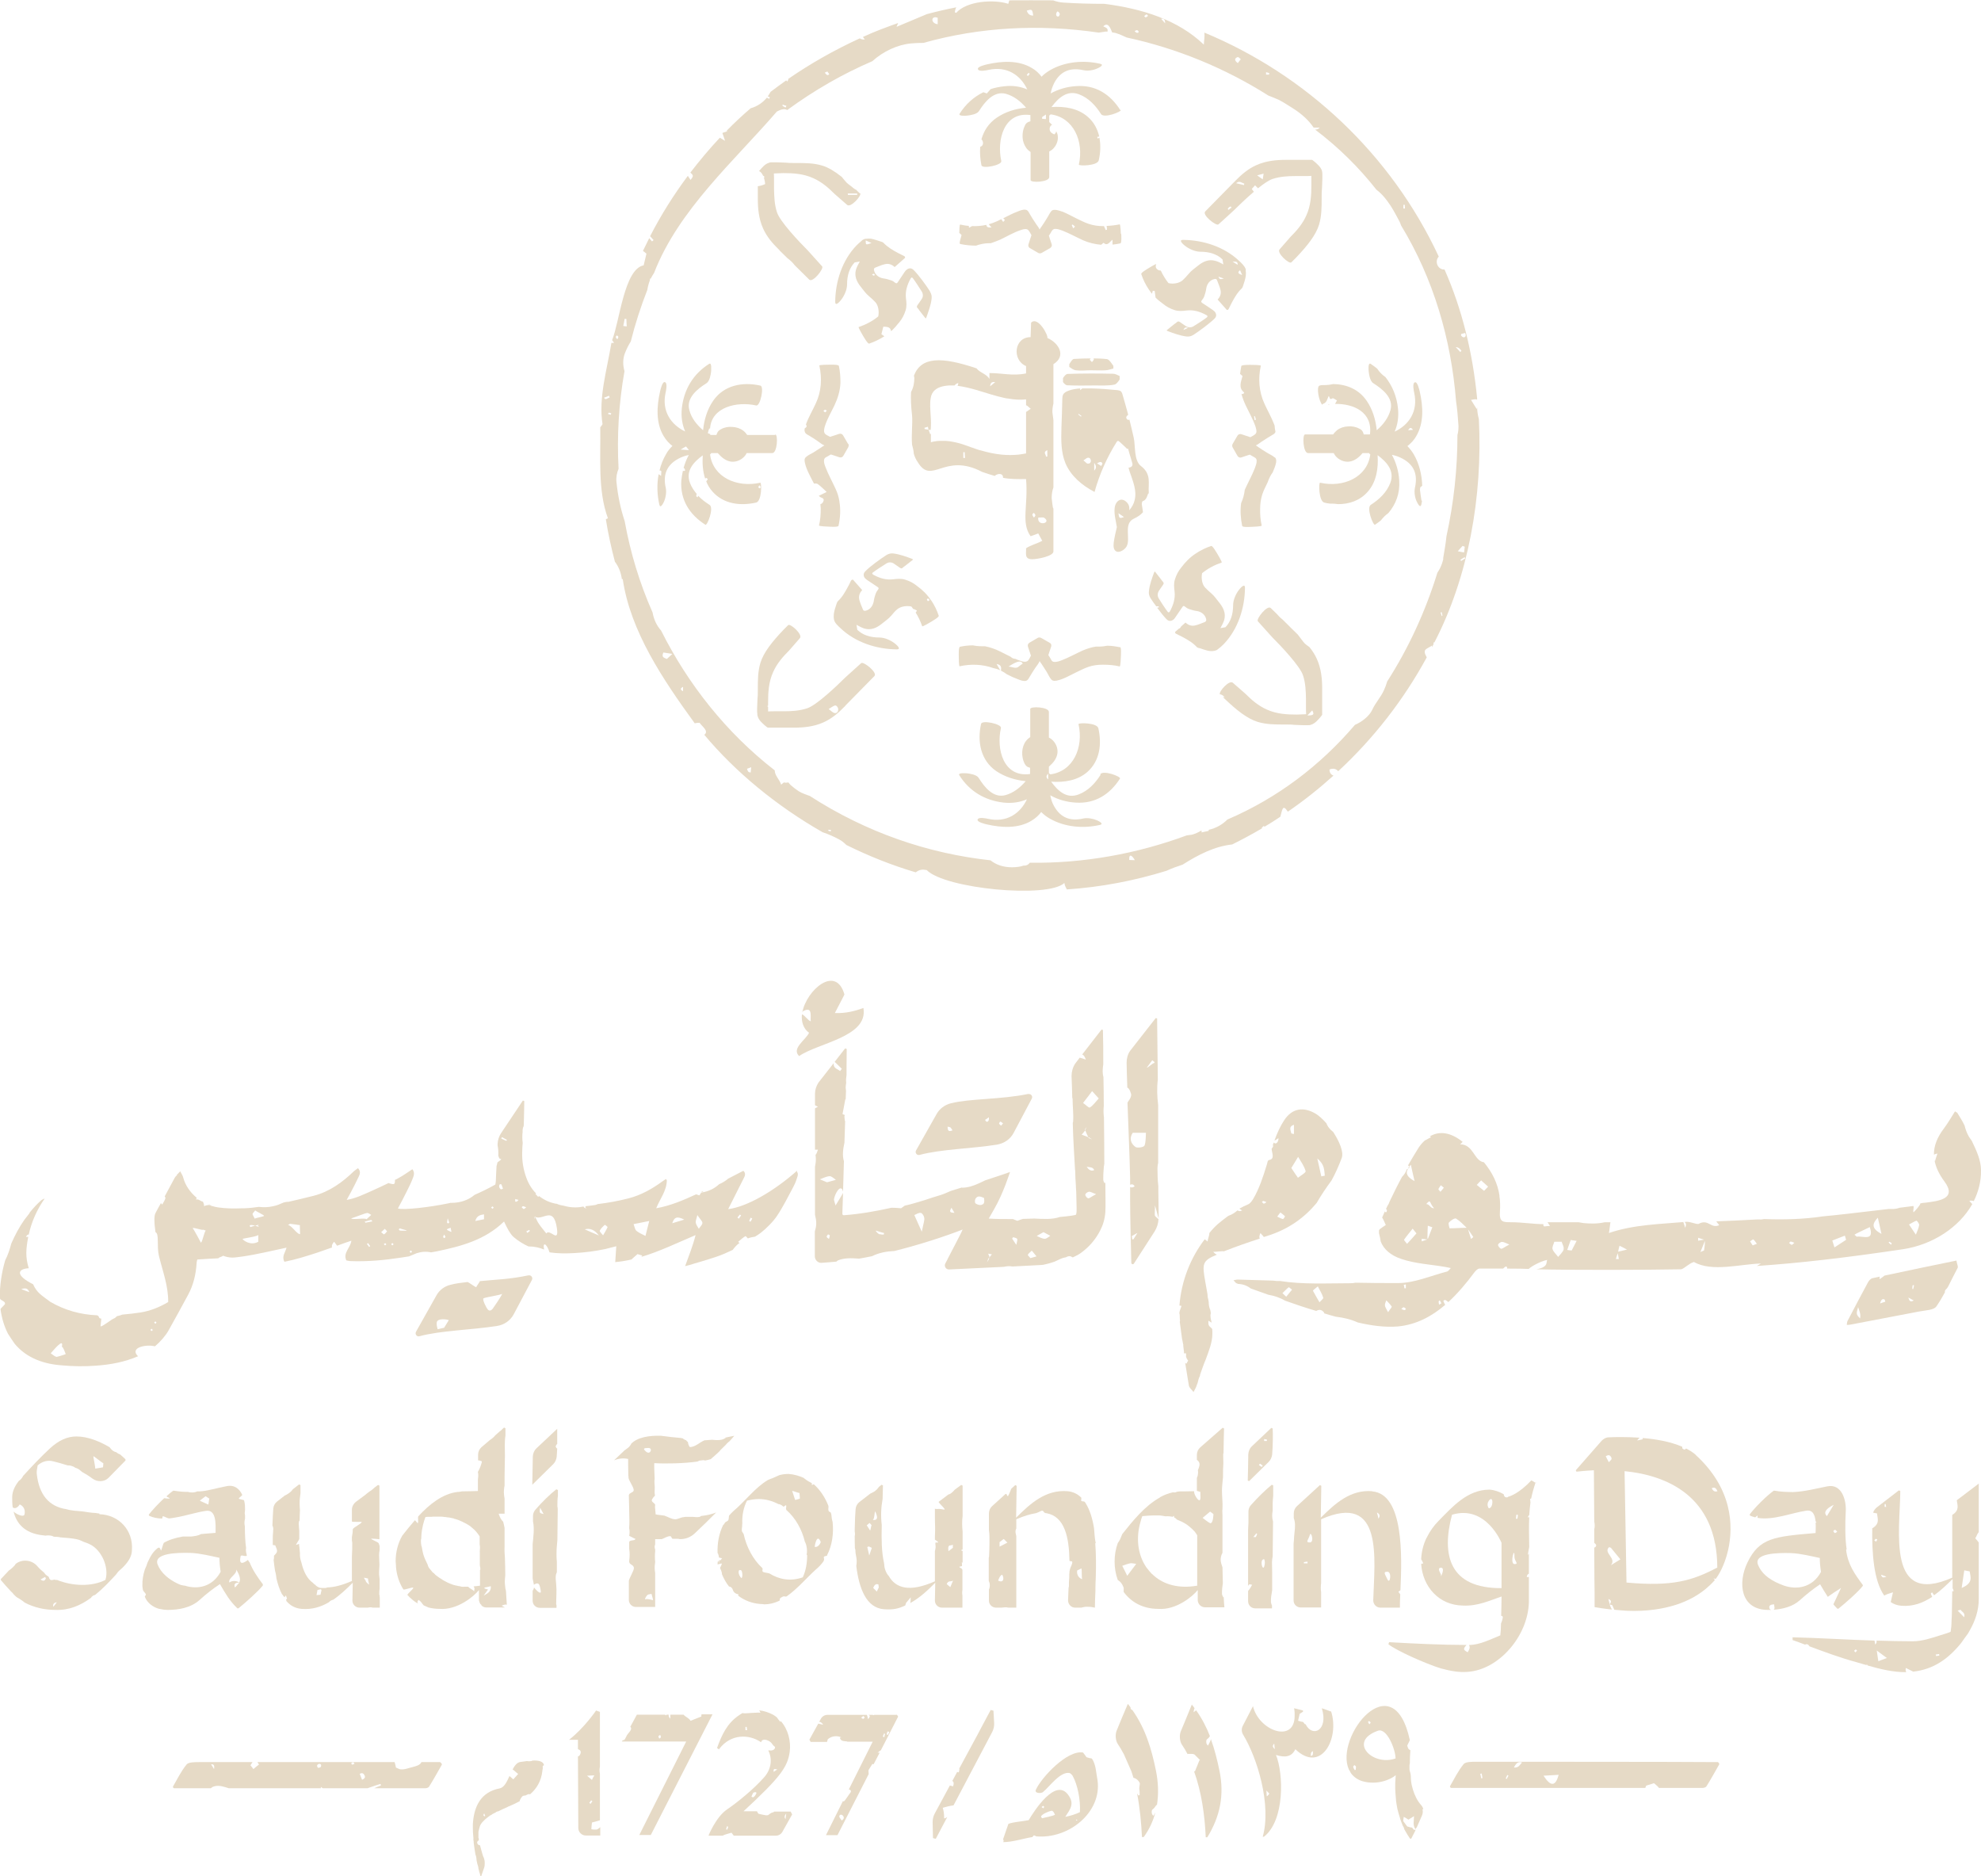 <?xml version="1.0" encoding="UTF-8"?><svg id="Layer_2" xmlns="http://www.w3.org/2000/svg" viewBox="0 0 113.66 107.63"><defs><style>.cls-1{fill:#e6dac6;}</style></defs><g id="Layer_1-2"><g><g><path class="cls-1" d="m76.21,23.23s.05,0,.07,0c-.02-.01-.03-.03-.05-.04,0,.02-.01.03-.02.05Z"/><g><path class="cls-1" d="m64.28,6.32c-.58-.92-1.43-1.46-2.53-1.38-.53.03-1.03.18-1.47.42.04-.21.11-.41.21-.61.37-.69.94-.89,1.69-.72.25.05.56,0,.79-.11.08-.03.41-.2.16-.26-.95-.22-2.03-.13-2.89.37-.18.11-.35.23-.48.37-.15-.2-.33-.37-.56-.5-.77-.46-1.72-.4-2.56-.21-.08.02-.59.13-.53.28.05.16.51.06.6.04,1.07-.24,1.85.31,2.23,1.12-.4-.17-.84-.24-1.33-.18-.27.03-.52.08-.77.16h0c-.09.1-.15.17-.22.25-.06-.02-.13-.05-.2-.07-.55.27-1.01.68-1.36,1.23-.1.16.39.12.44.11.19-.02.56-.08.67-.26.33-.52.84-1.17,1.54-.99.46.13.85.43,1.16.8-.59.05-1.18.23-1.68.57-.47.32-.74.75-.88,1.24.05.05.09.12.09.21,0,.13-.07.2-.16.22-.03.35,0,.7.07,1.06.05.23,1.19-.01,1.14-.24-.27-1.21.15-2.85,1.67-2.64v.36s0,0-.01,0c-.06.02-.13.04-.18.08-.06.04-.1.1-.13.17-.1.2-.14.43-.13.66.01.23.09.45.22.63.06.08.15.16.24.22v1.61c0,.17,1.07.12,1.07-.17v-1.47c.05-.03.11-.06.16-.1.23-.19.37-.5.33-.8-.01-.1-.05-.18-.09-.27,0,.06-.04.13-.11.19-.16-.07-.3-.17-.26-.38.01-.06.06-.14.11-.16,0,0,.02,0,.03,0-.05-.05-.09-.09-.14-.14,0,0-.02-.02-.03-.03v-.37s.06-.05.08-.07c1.31.17,1.92,1.54,1.62,2.88-.02.09,1.06.08,1.14-.24.1-.43.12-.88.04-1.3-.03.01-.07.03-.1.05,0-.03-.02-.06-.03-.1.04,0,.07-.01.12-.02-.1-.42-.3-.82-.66-1.13-.57-.5-1.35-.61-2.08-.56.39-.52.89-.99,1.58-.73.55.21.95.64,1.26,1.13.17.27,1.21-.14,1.14-.24Zm-5.3-1.96s-.05-.04-.07-.06c.03-.04.07-.08.1-.12.02.02.05.03.07.05-.03.04-.06.09-.1.13Zm1.03,2.47c-.07,0-.14-.01-.22-.02,0-.03,0-.06,0-.09.05-.04.11-.08.22-.15v.26Z"/><path class="cls-1" d="m63.15,44.44c-.31.49-.71.92-1.26,1.13-.7.27-1.19-.2-1.58-.73.74.05,1.51-.06,2.08-.56.72-.64.83-1.6.63-2.5-.07-.33-1.16-.33-1.14-.24.3,1.34-.3,2.71-1.62,2.88-.02-.02-.05-.05-.08-.07v-.37s.02-.02.03-.03c.22-.19.42-.44.46-.74.04-.3-.1-.61-.33-.8-.05-.04-.1-.07-.16-.1v-1.47c0-.29-1.07-.34-1.07-.17v1.61c-.09.06-.17.13-.24.22-.14.18-.21.41-.22.63-.01.23.03.46.13.66.03.06.07.12.13.17.05.04.12.06.18.08,0,0,0,0,.01,0v.36c-1.53.21-1.95-1.43-1.67-2.64.05-.23-1.08-.47-1.14-.24-.23,1.02-.03,2.1.88,2.72.5.33,1.08.51,1.68.57-.31.36-.69.67-1.16.8-.7.19-1.21-.46-1.54-.99-.11-.18-.49-.24-.67-.26-.05,0-.54-.05-.44.11.58.92,1.47,1.45,2.55,1.57.49.05.93-.02,1.33-.19-.38.81-1.16,1.36-2.23,1.12-.09-.02-.55-.12-.6.04-.05.15.45.26.53.28.84.19,1.8.25,2.56-.21.23-.14.42-.31.56-.5.14.14.3.27.48.37.86.5,1.93.59,2.89.37.25-.06-.07-.22-.16-.26-.23-.1-.54-.16-.79-.11-.74.17-1.31-.03-1.69-.72-.11-.19-.17-.4-.21-.61.44.25.94.39,1.47.42,1.1.07,1.95-.47,2.53-1.38.07-.11-.97-.51-1.14-.24Zm-3.01.27q-.19-.15,0-.33v.33Z"/><path class="cls-1" d="m81.46,27.95c.06-.02.11-.05.14-.09-.02-.63-.17-1.25-.48-1.79-.11-.18-.23-.34-.37-.48.19-.15.37-.33.5-.56.46-.77.4-1.72.21-2.56-.02-.08-.13-.59-.28-.54-.16.05-.06.51-.04.6.24,1.07-.31,1.85-1.12,2.23.17-.4.24-.84.19-1.33-.07-.69-.32-1.29-.72-1.8-.19-.13-.35-.29-.47-.48-.12-.1-.25-.19-.38-.28-.16-.1-.12.39-.11.44.02.19.08.56.26.67.52.33,1.18.84.99,1.54-.13.47-.43.85-.79,1.16-.06-.6-.23-1.18-.57-1.68-.46-.68-1.18-.96-1.93-.97-.16.04-.34.06-.53.06-.03,0-.06,0-.09,0-.05,0-.11.01-.16.03-.2.05-.04.92.16,1.1,0-.02.02-.04.03-.05.23-.07.25-.28.33-.45.08.04.03.26.22.13.04-.03.16.07.26.12h0s.01,0,.01,0c0,0,0,0-.01,0-.04.06-.07.13-.11.2,1.07-.02,2.17.48,2,1.75h-.36s0-.01,0-.02c-.02-.06-.04-.13-.08-.18-.04-.06-.1-.1-.17-.13-.2-.11-.43-.15-.65-.13-.23.01-.45.08-.63.22-.08.07-.16.15-.22.24h-1.61c-.17,0-.12,1.07.17,1.07h1.47c.03.05.06.11.1.16.19.23.5.37.8.33.29-.04.54-.23.73-.46.01,0,.02-.02.03-.03h.37s.04.07.07.08c-.17,1.31-1.54,1.92-2.88,1.62-.09-.02-.08,1.06.24,1.14.11.03.22.05.34.06.03,0,.06,0,.09,0,.13,0,.24.01.36.03.64,0,1.26-.2,1.71-.72.5-.57.61-1.35.56-2.09.52.39.99.89.73,1.59-.21.55-.64.95-1.12,1.26-.27.17.14,1.2.24,1.14.12-.08.23-.16.34-.25.12-.16.26-.3.43-.42.43-.51.67-1.13.62-1.87-.03-.53-.18-1.03-.42-1.47.2.04.41.11.61.22.69.37.88.94.71,1.68-.05.25,0,.57.11.79.04.08.2.41.26.16.02-.08.03-.16.04-.23,0,0-.02.01-.03.02-.04-.27-.07-.45-.09-.64,0-.06.02-.16.05-.17Zm-.67-3.27c.07-.11.15-.22.28-.02-.1,0-.18.01-.28.02,0,0,0,0,0,.01h-.01s.02-.01.02-.01Z"/><path class="cls-1" d="m44.48,24.95h-1.61c-.06-.09-.13-.17-.22-.24-.18-.14-.41-.21-.63-.22-.22-.02-.46.02-.65.13-.06.03-.12.07-.17.13-.04.05-.06.12-.09.18,0,0,0,.01,0,.02h-.36s0-.03,0-.05c-.05-.02-.14-.05-.14-.05.02-.09.05-.18.08-.27.02,0,.03,0,.05.01.07-1.24,1.54-1.58,2.65-1.33.23.05.47-1.08.24-1.14-1.02-.23-2.1-.03-2.72.88-.34.5-.51,1.08-.57,1.68-.36-.31-.67-.69-.79-1.16-.19-.69.46-1.21.99-1.54.18-.12.24-.49.26-.67,0-.05.05-.54-.11-.44-.92.58-1.45,1.47-1.57,2.55-.05.49.02.93.19,1.33-.8-.38-1.36-1.16-1.12-2.23.02-.09.12-.55-.04-.6-.15-.05-.26.45-.28.54-.19.84-.25,1.8.21,2.56.14.23.31.42.5.56-.14.14-.27.29-.37.48-.17.29-.29.6-.37.93.03,0,.07,0,.09.02.03.02,0,.14,0,.29-.05-.04-.1-.07-.14-.1-.11.58-.09,1.18.04,1.75.06.25.22-.08.26-.16.1-.22.16-.54.11-.79-.17-.74.03-1.31.71-1.68.2-.11.4-.18.61-.22-.13.23-.22.48-.3.74.05.02.08.07.09.15-.05.03-.1.03-.13.02-.04.18-.07.37-.09.56-.07,1.1.47,1.95,1.38,2.53.11.07.51-.97.24-1.14-.24-.15-.46-.32-.65-.52-.01.03-.02.05-.04.09-.03-.03-.07-.05-.07-.07,0-.07,0-.1.03-.12-.16-.19-.3-.39-.39-.63-.27-.7.2-1.2.73-1.59-.03.45,0,.92.14,1.34.01-.02.05-.05.06-.05.03.01.07.05.09.08,0,0-.03.05-.09.12.08.21.2.41.36.59.64.72,1.6.83,2.5.63.33-.07.33-1.16.24-1.14-1.34.3-2.71-.31-2.88-1.62.03-.02.05-.05.07-.08h.37s.02.02.03.03c.19.22.44.42.73.46.3.04.61-.1.8-.33.04-.05.07-.1.1-.16h1.47c.29,0,.34-1.07.17-1.07Zm-5.43.84c.11-.07.2-.12.31-.18.05.06.1.12.17.21-.18-.01-.32-.02-.48-.03Zm4.53,2.04c.03.05.06.09.07.13,0,0-.05.05-.07.05-.03,0-.06-.04-.07-.07,0-.03.03-.05.07-.1Z"/></g><g><path class="cls-1" d="m49.32,11.08s-.03-.03-.04-.04c-.06-.05-.11-.1-.16-.16,0,0-.01,0-.02,0-.1-.05-.19-.14-.27-.2-.13-.1-.24-.17-.33-.29-.07-.08-.14-.16-.2-.24-.39-.31-.76-.54-1.12-.65-.5-.15-.99-.15-1.52-.15h-.06c-.2,0-.37,0-.52-.02-.17,0-.32-.02-.53-.02-.04,0-.07,0-.11,0-.04,0-.07,0-.11,0-.07,0-.14,0-.19.02-.18.05-.3.16-.42.29-.05.05-.12.13-.17.19.1.05.18.14.24.29,0,0,.01-.01.02-.02.02.02.04.05.05.07,0,.01-.02.04-.03.04.03.11.06.22.07.37-.16.07-.29.11-.42.12v.73c0,.54.05,1.13.3,1.69.21.47.52.84.93,1.24h.01s0,.02.01.03c.04.04.22.22.45.44.16.12.3.25.42.41.39.38.77.76.83.82.2.2.86-.64.74-.76-.14-.15-.68-.76-.82-.91-.5-.5-1.6-1.66-1.77-2.19-.15-.45-.16-.92-.17-1.32v-.47c0-.18,0-.32-.01-.44h.01s.52-.02.52-.02c.56,0,1.16.03,1.73.29.5.22.89.57,1.23.91l.71.62c.2.2.87-.55.75-.67Zm-.67.1s0-.05-.01-.08h.54s0,.05,0,.08h-.54Z"/><path class="cls-1" d="m43.45,40.89c0,.07,0,.14.02.19.05.18.16.3.29.42.06.06.16.15.23.2.01.01.03.02.03.02l.03.02h1.5c.54,0,1.13-.05,1.69-.3.47-.21.84-.52,1.24-.93h.01s0-.02.01-.03c.13-.13,1.54-1.57,1.67-1.7.2-.2-.64-.86-.76-.74-.15.14-.76.68-.91.82-.5.5-1.66,1.6-2.19,1.77-.45.15-.92.17-1.32.17h-.47c-.18,0-.32,0-.44.01h-.01s0-.27,0-.27c0,0-.02,0-.03,0v-.06s.03,0,.03,0v-.2c0-.56.03-1.16.29-1.73.22-.5.57-.89.91-1.23l.62-.71c.2-.2-.55-.87-.67-.75-.18.18-.09.09-.27.27-.65.68-1.14,1.3-1.32,1.89-.15.5-.15.99-.15,1.52v.06c0,.2,0,.37-.02.52,0,.17-.02.32-.02.53,0,.04,0,.07,0,.11,0,.04,0,.07,0,.11Zm4.1-.22c.16-.1.25-.17.35-.2.1-.03.21.14.19.25-.01.13-.1.21-.22.18-.1-.03-.18-.12-.33-.23Z"/><path class="cls-1" d="m75.86,9.83c-.05-.18-.16-.3-.29-.42-.06-.06-.16-.15-.23-.2-.01-.01-.03-.02-.03-.02l-.03-.02h-1.5c-.54,0-1.13.05-1.69.3-.47.21-.84.52-1.24.93v.02s-.02,0-.03.01c-.13.13-1.54,1.57-1.67,1.7-.2.2.64.86.76.74.15-.14.76-.68.91-.83.26-.26.69-.67,1.12-1.04-.04-.05-.07-.1-.12-.16.07-.07.12-.14.19-.21.05.06.11.11.17.17.32-.26.62-.46.82-.53.45-.15.92-.17,1.32-.17h.47c.18,0,.32,0,.44-.01h.01s0,.54,0,.54c0,.56-.03,1.16-.29,1.73-.22.5-.57.89-.91,1.23l-.62.71c-.2.2.55.87.67.75.18-.18.09-.09.27-.27.65-.68,1.14-1.3,1.32-1.89.15-.5.15-1,.15-1.52v-.06c0-.2,0-.37.02-.53,0-.16.02-.32.02-.53,0-.04,0-.07,0-.11,0-.04,0-.07,0-.11,0-.07,0-.14-.02-.19Zm-5.37,2.21s-.03-.03-.05-.05c.03-.03.04-.07.07-.1.03-.02.07-.03.1-.05.02.02.03.05.05.07-.06.04-.12.08-.17.13Zm.89-1.42c-.14-.03-.27-.07-.46-.11.22-.18.33,0,.47.02,0,.03-.01.06-.02.09Zm1.07-.33c-.12-.09-.21-.15-.32-.23.14-.04.23-.06.37-.1-.02.12-.03.19-.05.33Z"/><path class="cls-1" d="m70.3,40.01l-.14-.03.11.11c.68.65,1.3,1.14,1.89,1.32.5.15.99.15,1.52.15h.06c.2,0,.37,0,.52.02.17,0,.32.02.53.02.04,0,.07,0,.11,0,.04,0,.07,0,.11,0,.07,0,.14,0,.19-.02.18-.05.3-.16.42-.29.06-.06.15-.16.2-.23.01-.01.02-.03.02-.03l.02-.03v-1.5c0-.54-.05-1.13-.3-1.69-.11-.25-.26-.48-.43-.69-.29-.21-.26-.18-.48-.47-.08-.11-.14-.18-.19-.25-.2-.19-.55-.54-.87-.86-.13-.1-.24-.21-.34-.33-.17-.17-.31-.3-.34-.33-.2-.2-.86.64-.74.76.14.15.68.76.82.91.5.5,1.6,1.66,1.77,2.19.15.45.16.92.17,1.32v.47c0,.18,0,.32.01.44h-.01s-.52.02-.52.02c-.56,0-1.16-.03-1.73-.29-.5-.22-.89-.57-1.23-.91l-.71-.62c-.2-.2-.83.51-.75.66.11,0,.21.08.29.19Zm4.71,1.03c.11-.11.19-.2.28-.29.13.24.08.29-.28.29Z"/></g><g><path class="cls-1" d="m64.31,13.43s-.02-.57-.07-.56c-.24.05-.5.08-.75.09.02.06.02.12.02.22-.03,0-.05.01-.07.02-.03-.07-.06-.15-.1-.23-.02,0-.05,0-.07,0-.27,0-.55-.04-.81-.13-.24-.08-.47-.2-.7-.31-.35-.17-.72-.4-1.12-.48-.11-.02-.23-.03-.31.05-.11.12-.18.3-.27.43-.1.16-.2.33-.31.48-.03.05-.08.1-.1.16,0,0,0,.01,0,.02,0,0,0-.01,0-.02-.05-.13-.18-.27-.25-.39-.11-.17-.22-.33-.32-.51-.06-.1-.1-.22-.24-.24-.14-.02-.29.04-.42.09-.3.11-.58.26-.86.4.04.03.07.06.09.1,0,.02-.05.06-.09.11-.05-.07-.09-.11-.11-.16-.07.03-.14.07-.22.11-.16.07-.33.14-.5.18.05.07.1.13.16.19-.2,0-.27,0-.3-.15-.27.06-.55.08-.82.07-.05.03-.11.06-.16.09-.01-.02-.03-.05-.04-.07.02,0,.03-.02.05-.03-.18-.01-.36-.04-.53-.08-.04,0-.05.33-.05.48.04.04.09.08.13.12-.03.14-.09.29-.11.44,0,.05.02.08.05.08.29.06.59.09.89.09.22-.08.48-.14.76-.14.03,0,.06,0,.09,0,.18-.06.36-.13.55-.21.38-.18.76-.41,1.16-.54.11-.04.27-.09.38-.04.11.05.18.24.24.33,0,0,0,0,0,0-.03.08-.05.16-.08.24h0s-.09.28-.09.28c-.03.08,0,.18.08.22l.48.28c.06.03.13.03.19,0l.49-.28c.08-.05.12-.14.09-.22l-.12-.36s0,0,0,0c-.01-.05-.03-.09-.04-.13.03-.05.07-.11.11-.17.06-.11.1-.2.23-.22.14-.01.3.05.44.1.41.16.8.38,1.2.56.32.14.67.22,1.02.25.07-.06.14-.12.14-.11.22.2.32-.03.51-.18,0,.12,0,.2,0,.28.15-.01.3-.04.45-.07.09-.02.05-.5.05-.56Zm-2.74-.34c-.03-.06-.05-.12-.08-.18.02-.01.03-.02.05-.03.05.04.09.07.14.12-.03.03-.07.07-.11.1Z"/><path class="cls-1" d="m64.26,37.13c-.24-.05-.49-.09-.73-.09-.15.03-.31.05-.48.05-.06,0-.11,0-.17,0-.26.04-.51.12-.75.22-.4.18-.79.4-1.2.56-.13.05-.29.11-.44.1-.14-.01-.17-.11-.23-.22-.03-.05-.07-.11-.11-.17.01-.04.03-.09.04-.13,0,0,0,0,0,0l.12-.36c.03-.09,0-.18-.09-.22l-.49-.28c-.06-.03-.14-.03-.19,0l-.48.28c-.08.05-.11.14-.08.23l.09.27h0c.03.08.05.16.08.24,0,0,0,0,0,0-.06.1-.12.29-.24.33-.12.05-.27,0-.38-.04-.1-.03-.19-.07-.28-.11-.07,0-.15-.02-.22-.08-.02-.01-.03-.03-.05-.04-.21-.1-.41-.21-.62-.31-.28-.14-.56-.23-.85-.29-.07,0-.13,0-.2,0-.18,0-.35-.02-.5-.05-.25,0-.49.03-.73.08-.09.02-.07.49-.07.56,0,.04,0,.57.05.56.64-.14,1.3-.12,1.92.1.15.03.28.07.41.13-.07-.12-.14-.23-.21-.36.26.04.28.18.25.38.12.06.24.13.34.21.21.11.43.21.65.29.13.05.28.11.42.09.13-.02.18-.14.24-.24.1-.17.21-.34.32-.51.08-.12.2-.25.25-.39,0,0,0-.02,0-.02,0,0,0,.01,0,.02.02.05.07.11.1.15.1.16.21.32.31.48.08.14.16.32.27.44.08.08.2.07.31.05.39-.08.76-.31,1.12-.48.23-.11.46-.23.7-.31.26-.09.54-.12.81-.12.32,0,.66.02.97.1.05.01.07-.51.07-.56,0-.07.04-.54-.05-.56Zm-5.94,1.17c-.14.03-.33-.07-.46-.06.52-.34.74-.37.82-.16-.13.04-.22.19-.35.22Z"/><path class="cls-1" d="m73.12,26.23c-.12-.11-.3-.18-.44-.27-.16-.1-.32-.2-.48-.31-.05-.03-.1-.08-.15-.1-.01,0-.02,0-.02,0,0,0,.01,0,.02,0,.13-.05.27-.18.39-.25.17-.11.34-.22.51-.32.1-.06.2-.1.23-.21-.03-.12-.04-.24-.05-.36-.01-.03-.02-.06-.03-.08-.16-.41-.38-.79-.56-1.19-.31-.68-.36-1.43-.2-2.16.01-.05-.52-.05-.56-.05-.07,0-.54-.01-.56.07-.03.15-.05.3-.07.45.05.04.09.08.14.12-.08.32-.26.67.1.95-.04.09-.1.09-.16.08.06.23.15.46.26.69.18.38.4.76.54,1.17.03.11.09.27.04.38-.05.11-.24.18-.33.24,0,0,0,0,0,0-.08-.03-.16-.05-.24-.08h0s-.27-.09-.27-.09c-.09-.03-.18,0-.23.08l-.28.48c-.03.06-.03.13,0,.19l.28.49c.05.08.14.12.22.09l.36-.12s0,0,0,0c.04-.01.09-.03.13-.04.06.03.11.07.17.1.11.06.21.1.22.23.01.15-.05.3-.1.44-.16.41-.38.8-.56,1.2,0,.01-.01.03-.02.04-.03.27-.1.53-.21.77-.06.43-.03.88.06,1.31.02.09.5.05.56.05.05,0,.57-.02.56-.07-.07-.32-.1-.65-.09-.97,0-.27.04-.55.12-.81.08-.24.2-.47.31-.7,0,0,0,0,0,0,.07-.2.16-.4.29-.57.08-.18.15-.36.19-.54.02-.1.03-.22-.05-.31Zm-1.14-2.14c0-.07-.02-.14-.03-.21.02,0,.03,0,.05-.01.02.07.04.14.06.21-.03,0-.05.01-.08.02Z"/><path class="cls-1" d="m48.65,25.45l-.28-.48c-.05-.08-.14-.11-.23-.08l-.27.09h0c-.08.02-.16.05-.24.08,0,0,0,0,0,0-.1-.06-.29-.12-.33-.24-.05-.11,0-.27.03-.38.13-.41.35-.78.54-1.17.2-.43.33-.84.35-1.31,0-.33-.02-.66-.09-.97-.02-.09-.49-.07-.56-.07-.04,0-.57,0-.56.05.16.73.12,1.48-.2,2.16-.18.4-.41.78-.56,1.19,0,.01,0,.03-.01.04.03.03.04.06.04.09,0,.04-.04.08-.11.12-.01.06-.02.12,0,.17.02.13.13.18.24.24.17.1.34.21.5.32.12.08.25.2.39.25,0,0,.01,0,.02,0,0,0-.01,0-.02,0-.05.02-.11.07-.16.1-.16.1-.32.21-.48.31-.14.08-.32.16-.43.27-.09.08-.07.2-.05.31.08.39.3.76.48,1.12.01.03.03.06.04.08.08-.01.16-.01.21.02.18.13.34.29.52.46-.17.08-.3.15-.45.22,0,0,0,0-.01,0,0,0,.01,0,.02.01h0s.07.07.1.08c.09.04.2.06.16.2-.03.1-.09.17-.18.19,0,.08.02.16.02.25,0,.33-.02.66-.1.97-.01.05.51.07.56.07.06,0,.54.04.56-.05.1-.46.13-.93.05-1.39h0v-.02c-.04-.25-.11-.48-.22-.71-.18-.4-.4-.79-.56-1.2-.05-.13-.12-.29-.1-.44.01-.14.11-.17.22-.23.05-.03.11-.07.17-.1.04.01.09.03.13.04,0,0,0,0,0,0l.36.12c.09.03.18,0,.23-.09l.28-.49c.03-.06.03-.14,0-.19Zm-1.41-1.87s.06-.07.1-.08c.01,0,.05.03.1.05-.04.05-.07.1-.1.1-.02,0-.06-.05-.09-.07Z"/></g><g><path class="cls-1" d="m53.35,16.7c-.21-.33-.66-.95-.94-1.22-.12-.12-.28-.11-.4,0-.04.03-.07.07-.1.11-.13.2-.27.4-.4.6-.05.07-.08.08-.15.03-.07-.06-.16-.12-.24-.14-.14-.05-.29-.09-.44-.11-.26-.04-.47-.21-.53-.45-.02-.08-.01-.14.07-.17.17-.06.35-.15.53-.19.21-.06.42,0,.58.16l.6-.53c0-.06-.02-.09-.07-.11-.12-.06-.23-.11-.34-.17-.3-.16-.59-.33-.83-.58-.03-.04-.09-.05-.14-.07-.09-.03-.19-.06-.28-.09-.1-.03-.2-.06-.3-.08-.1-.01-.21,0-.31.01-.03,0-.05,0-.08.02-.08.02-.15.09-.21.15-.08.07-.16.14-.24.22-.81.85-1.2,2.06-1.21,3.22,0,.3.28-.03.34-.11.18-.23.34-.58.34-.88,0-.53.14-.96.44-1.27l.29-.05c-.1.17-.18.34-.22.47-.1.37.04.68.26.96.19.23.28.39.51.58.12.1.24.21.35.33.16.18.22.52.16.81-.33.27-.71.47-1.12.61-.05.01.23.47.25.51.04.06.27.47.35.44.3-.1.6-.25.87-.42-.06-.04-.11-.08-.17-.12.04-.15.07-.29.11-.43.31,0,.4.05.45.26.17-.16.32-.33.47-.52.16-.19.28-.42.36-.68.07-.23.05-.45.02-.68-.05-.41.07-.78.26-1.13.03-.06.07-.1.13-.04.11.14.43.63.52.78.09.16.08.32-.04.47-.07.1-.13.2-.2.29-.05.07-.07.12,0,.19.04.03.07.09.1.13.12.15.24.3.36.46.02-.03.03-.04.04-.06.12-.35.26-.7.3-1.07.02-.15-.01-.28-.09-.41Zm-3.68-2.91c.1.05.19.09.33.15-.33.12-.33.12-.33-.15Zm.44,2.02s-.04-.04-.08-.07c.05-.02.09-.04.11-.03.03,0,.04.05.06.07-.03.01-.06.03-.08.03Z"/><path class="cls-1" d="m68.79,37.17c.09.03.19.06.28.09.11.03.21.07.32.08.1.02.29.01.39-.04.02,0,.04-.02.06-.03.14-.1.26-.21.38-.33.81-.85,1.2-2.06,1.21-3.22,0-.3-.28.03-.34.11-.18.23-.34.58-.34.88,0,.53-.14.96-.44,1.27l-.29.05c.1-.17.18-.34.22-.47.1-.37-.04-.68-.26-.96-.19-.23-.28-.39-.5-.58-.12-.1-.24-.21-.35-.33-.16-.18-.22-.52-.16-.81.33-.27.71-.47,1.12-.61.05-.02-.23-.47-.25-.51-.04-.06-.27-.47-.35-.44-.31.1-.61.25-.88.43-.34.22-.6.49-.84.81-.16.19-.28.42-.36.68-.07.22-.05.45-.02.68.05.41-.07.78-.26,1.14-.03.05-.07.1-.13.04-.11-.14-.43-.62-.52-.78-.09-.15-.07-.32.04-.47.07-.09.13-.2.2-.29.05-.07.07-.12,0-.19-.04-.04-.07-.09-.1-.13-.12-.15-.24-.3-.36-.46-.02.02-.03.04-.04.05-.13.35-.26.7-.3,1.07-.02.15.01.28.09.41.08.13.2.3.33.47.05,0,.1,0,.14,0,0,0,.01.06.01.06-.03,0-.06.02-.1.02.19.26.4.52.55.67.12.12.27.11.4,0,.04-.03.06-.07.09-.11.14-.2.27-.4.41-.6.05-.07.08-.08.15-.02.07.06.15.11.24.14.14.05.29.09.44.11.26.04.47.21.53.45.02.08.01.14-.07.18-.18.06-.35.15-.53.19-.21.06-.42,0-.58-.16l-.25.22s-.04.08-.09.12c0,0-.02,0-.03,0l-.23.2c0,.06.02.09.07.11.11.05.23.11.34.17.3.16.6.33.83.58.03.04.09.05.14.07Z"/><path class="cls-1" d="m71.48,15.49s0-.05-.02-.08c-.06-.16-.24-.33-.36-.44-.85-.81-2.06-1.2-3.22-1.21-.3,0,.03.28.11.34.23.18.58.34.88.34.53,0,.96.14,1.27.44l.05.29c-.17-.1-.34-.18-.47-.21-.37-.1-.68.04-.96.26-.23.19-.39.28-.58.51-.1.12-.21.24-.33.35-.18.16-.52.23-.81.16-.17-.22-.32-.46-.44-.72-.17,0-.29-.12-.29-.24,0-.06.01-.1.03-.14-.14.06-.39.21-.42.23-.06.04-.47.27-.44.35.1.31.25.61.43.88.06.09.12.17.18.25.02-.06.04-.11.05-.17.04,0,.07.01.11.01.01.11.03.22.05.38.13.13.27.24.42.35.19.16.42.29.68.37.23.07.45.05.68.02.41-.05.78.07,1.13.26.06.03.1.07.04.13-.14.12-.63.43-.78.52-.16.09-.32.07-.47-.04-.1-.07-.2-.13-.29-.2-.07-.05-.12-.06-.19,0-.03.04-.09.07-.13.1-.15.12-.3.24-.46.37.03.01.04.03.06.04.35.13.7.26,1.07.31.15.02.28-.01.41-.09.33-.21.95-.67,1.22-.94.12-.12.11-.27,0-.4-.03-.03-.07-.06-.11-.09-.2-.14-.4-.27-.6-.4-.07-.05-.08-.09-.02-.16.06-.07.11-.15.14-.24.05-.14.09-.29.11-.44.04-.26.21-.47.45-.53.08-.02.14-.02.17.07.06.18.15.35.19.53.06.21,0,.41-.16.57l.53.6c.06,0,.09-.02.11-.07.06-.11.11-.23.17-.34.16-.3.33-.6.58-.83.04-.04.05-.09.07-.14.03-.09.06-.19.09-.28.06-.21.1-.39.06-.62Zm-3.58,3.44q.08-.21.26-.12c-.09.04-.17.08-.26.12Zm2.01-3.06c.12.04.21.07.31.11-.12.01-.24.11-.31-.11Zm.81-.86c.18,0,.3-.03.29.18-.09-.06-.18-.11-.29-.18Zm.43.49c.03.08.06.15.12.28-.23-.08-.29-.15-.12-.28Z"/><path class="cls-1" d="m53.42,34.44c-.22-.34-.49-.6-.81-.83-.19-.16-.42-.28-.68-.36-.22-.07-.45-.05-.68-.02-.41.05-.78-.06-1.14-.26-.05-.03-.1-.07-.03-.13.14-.11.63-.43.78-.52s.32-.08.47.04c.09.07.2.13.29.2.07.05.12.07.18,0,.04-.04.09-.07.13-.1.15-.12.3-.24.46-.36-.03-.02-.04-.03-.05-.04-.35-.13-.7-.26-1.07-.31-.15-.02-.28.01-.41.09-.33.21-.96.66-1.22.94-.12.12-.11.28,0,.4.03.03.08.06.11.09.2.13.4.27.6.4.07.05.08.08.03.15-.06.07-.11.16-.14.24-.05.14-.09.29-.11.44-.05.26-.21.47-.45.53-.08.02-.14.01-.17-.07-.07-.17-.15-.35-.2-.53-.06-.21,0-.42.16-.58l-.53-.6c-.06,0-.09.02-.12.07-.05.12-.11.23-.17.34-.16.3-.33.6-.58.83-.03.03-.05.09-.07.14-.03.09-.06.19-.09.28-.06.2-.1.41-.06.62.03.2.24.38.38.51.85.81,2.06,1.2,3.22,1.21.3,0-.03-.28-.11-.34-.23-.18-.58-.34-.88-.34-.53,0-.96-.14-1.27-.44l-.05-.29c.17.1.34.18.47.22.37.1.68-.04.96-.26.23-.19.39-.28.58-.5.1-.13.21-.25.33-.35.19-.16.52-.22.81-.16.04.05.08.11.12.16,0,0,0-.02.01-.02.06.03.12.06.19.09-.02.04-.04.07-.06.11-.01,0-.02-.01-.03-.02.16.25.29.52.39.81.02.05.47-.23.51-.25.06-.04.47-.27.44-.35-.1-.31-.25-.61-.43-.88Zm-.18.05s-.06-.08-.06-.11c0-.01.06-.06.07-.05.03.02.06.06.09.09-.03.02-.05.04-.1.07Z"/></g><g><path class="cls-1" d="m60.09,19.39c.08-.12-.54-1.28-.93-.88l-.03.83c-.95,0-1.08,1.31-.26,1.66v.42c-.75.16-1.36-.02-2.1-.02v.34c-.17-.3-.56-.36-.74-.61-2.02-.68-3.17-.67-3.59.41,0,.05.01.09.02.14,0,.28-.05.55-.18.79,0,.01,0,.02-.01.03-.02.38,0,.82.06,1.33.04.48-.05,1.11,0,1.68.05.17.09.35.1.52.05.17.12.33.22.47.82,1.37,1.51-.58,3.7.57.23.08.47.16.72.23.17-.15.49-.18.48.11.43.08.88.08,1.32.07.13,1.55-.3,2.49.26,3.28.13-.05.27-.1.44-.16.07.14.15.27.23.42-.3.17-.65.24-.93.43.02.27-.12.63.35.63.29,0,1.22-.17,1.22-.45,0-.6,0-1.46,0-2.44,0-.03-.02-.05-.03-.07-.03-.18-.05-.36-.07-.55,0-.21.03-.42.1-.61,0-1.26,0-2.62,0-3.86-.02-.16-.04-.31-.06-.46,0-.17.02-.33.06-.49,0-.82,0-1.54,0-2.1h0s0-.07,0-.16c.75-.46.32-1.21-.34-1.5Zm-2.99,2.53c-.1.08-.19.16-.29.24.01-.17.07-.28.29-.24Zm-1.83,4.34v-.32h.08c0,.11.01.22.02.33-.03,0-.06,0-.1,0Zm3.6-2.64v2.39c-.15.03-.3.05-.45.07h0c-.31.03-.62.03-.93,0,0,0-.01,0-.01,0-.42-.04-.82-.13-1.23-.25,0,0-.01,0-.02,0-.14-.04-.28-.09-.41-.14-.07-.02-.13-.04-.2-.07-.25-.09-.5-.18-.77-.24-.07-.01-.13-.03-.2-.04-.13-.03-.26-.04-.39-.05-.07,0-.13,0-.2,0-.05,0-.1,0-.16,0-.11,0-.22.02-.33.04-.05.01-.11.02-.16.04v-.49s-.02.02-.04.03c-.03-.1-.06-.18-.09-.25h-.01,0s0,0,0-.01c-.07-.01-.14-.03-.22-.04,0-.02,0-.04-.01-.07.07-.02.13-.04.2-.06.01.05.02.11.03.17,0,0,0,0,.01,0,0,0,0,0,0,.01h.12c.02-.27.02-.52,0-.77-.02-.39-.06-.76,0-1.05,0,0,0,0,0-.01.03-.19.11-.35.26-.47.17-.14.43-.23.82-.25h.02c.08,0,.16,0,.25,0h.02c.04-.06.11-.11.21-.14,0,.07-.02.12-.04.16.37.05.74.14,1.12.25.02,0,.04.01.06.02.5.15,1.01.32,1.52.43.06.01.13.03.19.03.35.06.69.09,1.04.05v.34c.07,0,.15.11.27.2-.12.07-.19.14-.27.18Zm.45,6.07c-.09-.14-.14-.18,0-.27.09.11.13.14,0,.27Zm.25,0c.16,0,.25-.02.32,0,.5.31-.4.54-.32,0Zm.52-3.5h-.08c.02-.11-.2-.24.08-.37v.37Z"/><path class="cls-1" d="m65.91,28.25c-.04-.52.17-1.05-.45-1.52-.41-.31-.31-1.16-.41-1.61-.08-.35-.16-.7-.25-1.05-.03.02-.09.02-.11,0-.11-.09-.09-.18.04-.28-.1-.38-.21-.76-.32-1.14-.02-.08-.05-.16-.11-.21-.05-.04-.13-.05-.19-.06-.5-.05-1.01-.09-1.51-.1-.17,0-.33,0-.5,0-.04.03-.08.06-.13.1,0-.04,0-.07.01-.1-.23.02-.46.05-.67.13-.13.05-.26.11-.32.24-.03.07-.04.16-.04.25-.01.55-.03,1.1-.05,1.65-.02.68-.03,1.39.23,2.02.31.74.96,1.28,1.67,1.65.28-1.01.71-1.98,1.27-2.87.02-.03.04-.05.07-.06.03,0,.05.02.07.03.16.14.31.28.46.43.02,0,.04-.01.05-.02.01.03.02.07.03.1,0,0,0,0,0,0,.04.15.08.29.13.44.03.1.06.21.09.31.03.13-.04.21-.16.24-.02,0-.04,0-.06,0,.02.08.04.16.07.25.18.53.42,1.08.28,1.62-.05.22-.16.41-.31.58.02-.14,0-.28-.09-.4-.34-.42-.72-.14-.75.31-.03.36.08.71.13,1.06-.07.29-.14.59-.18.89-.01.12-.02.24.02.35.14.35.58.1.71-.12.27-.45-.2-1.32.43-1.61.22-.1.39-.22.52-.37-.03-.18-.05-.32-.07-.46,0-.05.02-.16.05-.17.22-.07.25-.28.32-.45.01,0,.02.01.03.03,0-.05,0-.09,0-.14Zm-3.89-4.35c-.05-.04-.11-.09-.16-.13l.03-.03.16.12s-.02.03-.03.04Zm.39,2.7c-.07-.01-.13-.1-.25-.19.12-.07.18-.14.24-.15.11-.02.18.05.19.16,0,.12-.07.19-.18.17Zm.37.4v-.45c.13.19.14.29,0,.45Zm.4-.27c-.07-.04-.13-.09-.24-.15.18-.11.27-.1.31.01.01.03-.05.09-.07.14Zm.99,2.71c.11.07.21.15.32.22-.26.09-.28.08-.32-.22Z"/><path class="cls-1" d="m60.99,21.69v.23c.06.08.16.17.22.18.57.03,1.15.01,1.72.01,0,0,.69.03,1.02-.05.11-.03.2-.16.29-.29v-.2c-.13-.06-.25-.13-.38-.13-.87-.02-1.74-.02-2.61.01-.08,0-.19.12-.26.24Z"/><path class="cls-1" d="m61.62,20.59c-.09,0-.18.16-.27.3v.16c.12.08.24.17.37.19.28.04.57,0,.86,0,.29,0,.57.02.86,0,.15-.01.29-.06.44-.1v-.15c-.12-.17-.24-.37-.37-.39-.25-.03-.51-.04-.77-.04.01.02.02.03.02.05,0,.05-.06.09-.11.16-.05-.06-.13-.12-.12-.14.01-.03.03-.05.05-.07-.32,0-.64.01-.96.03Z"/></g><path class="cls-1" d="m84.85,24.04c-.06-.23-.1-.46-.1-.69,0,.04-.01.07-.02.12-.16-.26-.24-.39-.33-.53.21-.04.31-.06.35,0,0-.03,0-.06,0-.09-.25-2.6-.87-5.14-1.87-7.39-.39.02-.59-.47-.33-.74-2.73-5.86-7.61-10.43-13.45-12.85.03.22-.02.44-.03.69-1.48-1.42-3.53-2.06-5.7-2.34-.78,0-1.55-.02-2.33-.07-.22-.01-.42-.06-.62-.13-.86-.01-1.7,0-2.51,0-.02.08-.04.14-.06.2-.81-.27-2.39-.17-2.99.52-.03-.01-.05-.03-.08-.04.03-.1.03-.21.09-.28-.57.11-1.13.24-1.69.39-.69.29-1.21.51-1.74.73.03-.08.06-.15.09-.22-.67.24-1.36.49-2.02.8.03.05.07.09.11.14-.12.02-.21-.01-.29-.06-1.48.68-2.85,1.46-4.11,2.33.03.05-.03.09-.05.15-.02-.03-.04-.05-.06-.07-.31.22-.61.44-.9.66-.05.09-.1.18-.16.26.04.01.08.03.12.05-.01.03-.03.06-.04.09-.04-.02-.09-.05-.13-.07-.23.28-.54.5-.93.61-.48.41-.94.84-1.37,1.28,0,.01.02.03.03.04-.05,0-.08.03-.11.05,0,0,0-.01.02-.02-.07.02-.13.04-.18.06,0,0,0,.02,0,.03,0,0,0,0-.01,0,0,.02.02.05.03.07.03.08.06.19.12.36-.14-.09-.23-.14-.3-.18-.6.64-1.16,1.31-1.69,2,.18.16.19.2.01.42-.07-.12-.14-.18-.15-.24-.82,1.1-1.55,2.26-2.17,3.47.07.07.13.15.2.22-.03.03-.06.05-.09.08-.05-.06-.11-.12-.16-.19-.12.24-.24.48-.36.73.06.05.13.1.2.16-.05.2-.1.4-.16.67-1.12.21-1.38,3.24-1.81,4.29.04.05.08.11.11.16-.04,0-.09,0-.15,0-.25,1.52-.75,3.15-.51,4.66-.04.07-.08.13-.13.18.03,1.71-.15,3.63.44,5.22-.05.03-.09.04-.12.05.13.82.31,1.64.52,2.44.22.29.35.63.4,1,.02,0,.04,0,.05,0,.44,3,2.32,5.78,4.13,8.27.09-.02.18-.03.28-.03.12.2.56.47.27.69,1.77,2.12,4.14,4.08,6.79,5.59.33.11.65.25.96.42.15.08.28.19.4.31,1.29.64,2.63,1.17,3.98,1.57.21-.16.38-.18.63-.13,1.05,1.07,6.93,1.64,7.9.74.03.21.09.25.14.37,1.96-.13,3.88-.5,5.72-1.07.3-.14.61-.25.92-.35.9-.57,1.83-1.05,2.85-1.16.58-.29,1.16-.6,1.72-.93-.01,0-.02-.01-.03-.02.1-.09.1-.14.17-.07.3-.18.61-.37.9-.57.11-.36.12-.77.43-.29.92-.63,1.8-1.33,2.62-2.07-.14-.05-.23-.16-.23-.35.21-.08.37-.05.5.1,2.02-1.87,3.74-4.07,5.08-6.53-.28-.5,0-.46.3-.68,0,.03,0,.07,0,.1.03-.06.06-.12.09-.18h0s0-.07,0-.1c.01,0,.03,0,.05,0,1.93-3.72,2.78-8.33,2.55-12.82Zm-50.19-1.23c.1-.03.19-.07.28-.11.01.03.03.06.04.1-.12.03-.26.19-.32.01Zm.38.98s-.1-.03-.15-.04c.02-.13.1-.06.18-.04,0,.03-.02.05-.03.08Zm48.81-3.66s-.04.04-.07.06c-.09-.1-.17-.19-.26-.28.16.01.26.1.33.22Zm-3.32-8.38s.05,0,.07,0c0,.07,0,.14.01.21-.03,0-.06,0-.09,0v-.22Zm-7.89-7.61c.06.02.12.03.18.05,0,.03,0,.06-.01.09h-.17s0-.09,0-.13Zm-1.63-.87c.06,0,.12.08.18.13-.05.06-.1.12-.17.22-.19-.14-.22-.27,0-.35Zm-4.16-1.93c-.07-.08-.14-.16-.23-.26.22-.04.22.12.23.26Zm-1.06-.52s.05.06.08.09c-.1.06-.13.15-.22.01.05-.04.09-.08.14-.1Zm-.54.91c.2.12-.02.25-.15.05.08-.03.12-.06.15-.05Zm-4.57-1.08c.16.1.14.19.07.29-.18.06-.2-.19-.07-.29Zm-1.4.24q-.27.02-.37-.28c.3-.09.32-.08.37.28Zm-5.48.13v.37c-.42-.05-.39-.52,0-.37Zm-6.33,3.08s.07.1.11.16c-.13.1-.16.02-.26-.09.07-.03.13-.07.14-.06Zm-2.55,1.91c.07.02.14.04.2.06-.01.03-.03.07-.05.1-.06-.05-.23-.08-.16-.17Zm-9.08,12.28s.06,0,.1.01c0,.13.01.27.02.42-.07,0-.13-.01-.2-.02.03-.15.06-.28.08-.42Zm-.45.95c.12.07.1.1.03.22-.1-.1-.12-.13-.03-.22Zm2.87,18.56c-.14-.07-.33-.08-.2-.37.16.02.31.05.52.08-.14.13-.22.2-.32.29Zm.93,1.85c-.17-.09-.17-.16,0-.25v.25Zm3.88,4.66c-.16,0-.17-.09-.21-.21.07-.03.14-.05.24-.09-.01.13-.02.21-.03.31Zm4.6,3.38c-.06-.02-.16,0-.15-.09h.15s0,.06,0,.09Zm17.12,1.64c-.02-.44.21-.2.32.01-.1,0-.2,0-.32-.01Zm17.93-13.99c-.02-.07-.05-.14-.07-.21.02,0,.05,0,.07-.01.01.07.03.14.04.2-.01,0-.03.01-.04.02Zm.1-3.26c.02-.12.03-.23.05-.35-.06.43-.17.79-.4,1.12-.68,2.21-1.65,4.32-2.88,6.24-.05.17-.11.34-.19.51-.18.4-.49.72-.67,1.12-.16.35-.59.69-.99.86-1.98,2.32-4.44,4.2-7.32,5.43-.28.29-.66.5-1.07.59v.06c-.13.03-.27.06-.41.09,0-.03,0-.06,0-.1h-.03c-.16.1-.34.18-.52.23-.1.01-.2.03-.3.04-2.87,1.06-5.92,1.61-9.01,1.57h0c-.08.12-.22.18-.34.16-.2.07-.43.1-.68.1-.51,0-.92-.15-1.23-.4-3.58-.39-7.12-1.59-10.38-3.7-.01,0-.03,0-.04-.01-.1-.03-.42-.15-.58-.25-.14-.09-.35-.25-.47-.36-.05-.05-.09-.1-.13-.15-.08.02-.17.03-.25,0-.05.04-.11.08-.16.13-.1-.31-.37-.52-.37-.82-2.76-2.14-4.98-4.94-6.52-8.02-.26-.29-.42-.65-.49-1.04-.75-1.69-1.28-3.46-1.6-5.24-.24-.72-.39-1.46-.47-2.23-.03-.28.02-.53.12-.77-.1-1.87.01-3.75.34-5.6-.1-.34-.1-.7.02-1.02.11-.27.21-.48.34-.68.25-1,.57-1.99.95-2.96.03-.19.08-.38.15-.56,0-.03,0-.06.01-.1,0,0,.02.01.03.02.06-.12.13-.23.2-.34,1.4-3.62,4.63-6.45,7.04-9.25.21-.11.41-.19.6-.09,1.57-1.15,3.2-2.08,4.88-2.8.63-.57,1.45-.95,2.23-1.02.22-.02.46-.03.7-.03,3.25-.91,6.64-1.09,10.06-.59.14-.02.27-.04.41-.06.03,0,.06,0,.09.01.03-.17,0-.2-.24-.31.27-.27.41.1.51.35.06,0,.12.02.19.03.22.07.44.16.64.26,2.88.62,5.65,1.76,8.13,3.33.2.08.41.16.61.25.27.14.52.31.78.47.51.32.92.69,1.21,1.12h.35c-.1.1-.19.12-.27.11,1.35,1.02,2.52,2.18,3.52,3.45.24.18.43.39.61.63.27.35.46.72.67,1.11.06.1.1.21.14.32,1.85,3.04,2.87,6.51,3.15,10.07.07.47.11.94.14,1.42,0,.18-.01.35-.06.52,0,1.95-.21,3.9-.63,5.81-.04.42-.12.84-.19,1.27Zm1.1-.76s.08.03.12.04c-.01.11-.03.22-.04.33-.1-.02-.19-.03-.36-.07.12-.14.2-.22.28-.31Zm-.09.86s-.03-.05-.04-.07c.08-.05.16-.1.24-.15.01.02.03.05.04.07-.08.05-.16.1-.24.15Zm0-12.92s0-.07,0-.1c.07-.02.15-.04.23-.06.12.23-.08.34-.22.16Z"/></g><g><g><path class="cls-1" d="m40.36,68.33s-.05,0-.08,0c-.01.02-.02.04-.04.06.04-.02.08-.04.11-.05Z"/><path class="cls-1" d="m12.01,69.09s-.02,0-.03.01c.05.02.11.04.16.06-.05-.03-.09-.05-.13-.07Z"/><path class="cls-1" d="m45.74,67.15c-1.38,1.22-2.91,2.08-3.96,2.21.03-.07.06-.12.09-.18.26-.51.52-1.03.78-1.55.08-.15.17-.31,0-.47-.29.15-.58.3-.87.45-.15.13-.33.24-.52.32-.27.25-.61.42-1.03.48-.03.04-.06.09-.1.16-.05-.02-.11-.03-.19-.06-.72.33-1.45.65-2.29.8.22-.55.6-.99.61-1.61-.02-.02-.04-.05-.05-.07-.08.05-.14.09-.18.12-.6.44-1.23.8-1.96.99-.59.15-1.18.26-1.78.33-.04.02-.08.04-.13.05-.18.03-.37.05-.55.07-.04.05-.04.1.06.12-.11,0-.15-.02-.19-.1-.15.03-.3.05-.47.05-.25,0-.48-.04-.68-.1-.14-.02-.27-.05-.39-.11-.02,0-.02,0-.04,0-.37-.07-.69-.22-.97-.44-.02.01-.04.03-.05.05-.05-.06-.1-.11-.16-.17.02,0,.02-.02.04-.03-.24-.24-.43-.54-.56-.9-.17-.46-.25-.94-.24-1.43,0-.25.02-.42.03-.57-.03-.22-.03-.45,0-.67,0,0,0,0-.01.02.01-.18.03-.26.06-.29,0-.02,0-.03.01-.05.02-.49.03-1.41.03-1.41l-.08-.03-1.25,1.87c-.12.18-.19.39-.2.62,0,.02,0,.06,0,.09.04.19.05.38.04.58.04.1.03.18.14.19.09,0-.08.12-.19.2-.01.07-.03.13-.05.2-.02.3-.03.6-.04.84,0,.08-.02.15-.03.23-.39.22-.78.41-1.19.59-.33.28-.78.46-1.34.46-.02,0-.04,0-.06,0-.04.01-.08.03-.12.03-1,.21-2.57.4-2.88.29.17-.32.35-.65.51-.98.13-.26.26-.52.36-.79.06-.15.09-.32-.04-.48-.28.18-.53.37-.8.51-.06.04-.13.07-.2.1,0,.28-.02.28-.37.19.02,0,.03-.02.05-.03-.35.17-.69.33-1.05.49-.44.19-.87.41-1.4.5.09-.17.17-.3.23-.42.16-.3.32-.61.46-.91.08-.16.12-.32-.04-.49-.08.06-.16.11-.23.17-.66.64-1.41,1.18-2.3,1.41-.48.12-.97.24-1.46.35-.02,0-.02,0-.03,0-.02,0-.04,0-.05,0-.06.01-.13.02-.2.04-.2.09-.38.17-.59.21-.29.07-.56.07-.83.04-.27.04-.54.07-.81.08-.04,0-.08,0-.12,0-.47.02-.94.02-1.41-.05-.12-.02-.23-.04-.34-.08,0,0-.01,0-.02,0-.05-.02-.11-.04-.16-.06-.08.02-.14,0-.28.07,0-.15-.04-.16-.05-.23h0s0,0,0,0h0s0-.01-.02-.02c0,0,0,0-.01-.02-.01,0-.02,0-.04,0,0,0,0,0,.01,0,0,0,0,0-.01,0-.09-.03-.2-.15-.35-.11.02-.04.04-.07.05-.1-.37-.3-.66-.71-.78-1.17-.02-.1-.09-.19-.17-.35-.08.09-.14.15-.2.21,0,.01,0,.03.02.04-.02,0-.03,0-.04,0-.04.04-.07.08-.1.13-.19.35-.38.71-.57,1.06.02.03.04.05.04.08,0,.1-.09.21-.18.39-.02-.03-.05-.06-.08-.08-.1.18-.21.37-.3.55-.07.12-.07.28-.07.42,0,.23.03.45.06.69.23.1.06.78.2,1.37.21.86.54,1.71.53,2.64-.49.29-1.02.51-1.6.6-.34.05-.68.09-1.03.12-.1.04-.2.07-.31.09-.06.06-.12.12-.19.14-.12.04-.62.45-.75.45-.01-.03.05-.41.04-.45-.19-.01-.08-.14-.24-.19-.96-.04-1.85-.29-2.68-.77-.49-.37-.77-.51-.99-1.01-1.02-.51-.91-.88-.25-.92-.2-.65-.16-1.1-.03-1.8-.04,0-.08,0-.13,0,.06-.12.12-.14.16-.13.16-.74.48-1.45.91-2.06l-.08.02s-.07.05-.11.07c-.24.21-.46.45-.67.71,0,.02-.01.03-.02.05-.09.12-.19.24-.28.36-.29.41-.54.88-.75,1.36-.09.33-.19.66-.35.96-.21.72-.32,1.47-.31,2.18.04.15.31.15.3.32,0,.05-.26.26-.26.31.07.51.21.98.43,1.41.12.19.25.38.38.57.57.69,1.45,1.15,2.7,1.24.65.06,1.3.07,1.96.02.85-.06,1.65-.21,2.42-.54-.52-.51.5-.7.97-.57.31-.26.62-.62.78-.91.38-.67.75-1.36,1.12-2.04.31-.57.45-1.18.49-1.81,0-.09.03-.17.04-.22.56-.04.67-.04,1.21-.07.02-.06.25-.1.27-.15.1.05.34.11.52.11.19,0,.39-.04.58-.06.84-.12,1.68-.33,2.54-.51-.07.28-.29.5-.12.81.66-.13,1.29-.33,1.93-.54.26-.09.53-.19.8-.28-.03-.09,0-.19.12-.33.07.08.12.16.17.23.27-.1.55-.2.82-.29-.05.42-.49.69-.29,1.13.08.02.15.03.21.04.99.04,1.97-.05,2.94-.2.15-.02.3-.05.45-.07l.43-.18c.28-.09.56-.11.83-.05.12-.02.23-.04.34-.06,1.38-.29,2.75-.64,3.85-1.71.1.21.18.38.27.53.08.13.17.27.29.37.26.22.54.39.84.53.35,0,.64.07.9.18-.1-.45.14-.38.31.16.48.07.95.07,1.44.04.59-.03,1.18-.11,1.76-.23.13-.03.49-.13.63-.16-.02.3-.04.62-.06.91.32-.03.63-.08.93-.15.12-.11.23-.21.35-.31.06.02.15.05.27.08-.02.03-.04.06-.05.08,1.07-.32,2.07-.81,3.11-1.25-.15.6-.39,1.2-.6,1.78.18-.04.36-.09.5-.14.42-.12.83-.24,1.24-.38.35-.11.67-.26.99-.41.11-.15.23-.29.39-.4-.03-.02-.06-.05-.08-.06.14-.12.27-.24.42-.33.02,0,.09.07.14.13.13-.05.26-.08.41-.1.11-.07.23-.14.33-.22.3-.23.73-.66.93-.97.35-.52.63-1.09.93-1.65.08-.15.15-.3.2-.47.05-.15.14-.34-.04-.47ZM1.22,73.95c.26-.09.38-.04.46.17-.15-.05-.27-.1-.46-.17Zm2.01,3.88c-.1-.02-.18-.11-.32-.2.11-.11.77-.95.64-.38.1.05.17.32.22.42.01.02-.5.17-.55.17Zm5.46-1.48s-.06-.04-.05-.07c0-.02.04-.04.06-.06.02.03.05.05.07.07-.02.02-.05.06-.08.06Zm.22-.42s-.06-.04-.06-.07c0-.02.04-.04.07-.06.02.02.04.05.06.07-.02.02-.05.06-.07.06Zm2.62-4.64s-.43-.82-.48-.84c.09-.05.54.14.62.09.05.02.09.04.14.05-.09.05-.19.64-.28.69Zm3.29-.06c-.46.26-.9-.11-.9-.16,0-.03.83-.13.9-.23v.38Zm.04-.85c-.08-.03-.16-.05-.22-.07-.13.03-.26.07-.26.08,0,.02-.22-.21.26-.08.1-.03.2-.05.22-.07-.02.02-.05.04-.07.06.02.02.04.05.06.07Zm-.24-.47s-.13-.23-.13-.26c0-.07.12-.15.15-.22.04.05.51.27.51.31,0,.05-.5.12-.53.17Zm2.6.89c-.21-.02-.48-.51-.7-.53.04-.02.08-.05.12-.07.19.02.38.05.57.08-.02.02.02.5,0,.52Zm2.93-.91c.1-.02.82-.31.92-.31.07,0,.14.06.23.11-.12.11-.2.18-.27.25-.09-.1-.8.05-.88-.05Zm1.03,1.64c-.04-.06-.08-.11-.13-.17.02-.02.04-.03.07-.05.04.05.08.11.12.17-.02.02-.04.03-.06.05Zm-.21-1.39s-.03-.04-.05-.06c.13-.04.25-.07.38-.1.02.03.05.06.07.08-.14.03-.27.05-.41.08Zm1.12,1.3s-.04-.05-.07-.07c.03-.02.05-.04.08-.06.02.02.06.05.06.07s-.05.04-.07.06Zm-.06-.63s-.11-.08-.16-.13c.07-.06.14-.13.21-.19.03.04.07.08.13.14-.05.06-.11.14-.17.17Zm.48.63s-.06-.05-.06-.07.05-.06.07-.06.04.04.06.07c-.02.02-.05.04-.07.06Zm.43-.85s-.06-.05-.06-.07c0-.02.04-.04.07-.06.02.03.37.1.39.13-.03.02-.38,0-.4,0Zm.63,1.28s-.06-.05-.06-.07c0-.03.05-.05.07-.07.02.02.04.05.06.07-.02.02-.05.06-.07.06Zm1.92-.84s-.05-.05-.07-.07c.02-.02.03-.11.06-.14.02.02.08.12.08.14,0,.02-.05.04-.07.06Zm.2-1.14s.07.21.09.23c-.03.02-.05.06-.07.06-.02,0-.05-.04-.07-.07.03-.02.03-.2.05-.22Zm.2.78s-.25-.11-.25-.13c0-.02.05-.06.07-.06.02,0,.14-.06.16-.04-.03.02.05.21.02.23Zm1.88-.73c-.14.03-.3.06-.5.1.08-.3.28-.35.5-.38v.29Zm.48-.6s-.05-.05-.07-.08c.02-.02.05-.04.08-.06.02.03.06.05.06.07,0,.03-.05.05-.07.07Zm.48-1.12c-.09-.08-.13-.18-.05-.29.04,0,.08,0,.09.01.03.08.06.17.09.25-.04.01-.11.04-.13.03Zm.31-2.78c-.1-.04-.19-.09-.28-.13.01-.03.02-.05.04-.08.1.05.2.11.29.16l-.04.05Zm.61,3.49s-.09,0-.09,0c0-.05,0-.1,0-.15.06.02.12.03.19.05-.04.04-.07.08-.11.11Zm.28.32s.06-.06.08-.06c.06.01.12.04.18.07-.05.03-.1.09-.14.09-.04,0-.08-.07-.12-.1Zm.32,1.47s-.04-.06-.05-.09l.17-.08s.02.04.03.06c-.05.04-.09.08-.14.11Zm1.09.03c-.14-.19-.3-.36-.43-.56-.08-.11-.13-.25-.2-.38-.03.04-.05.09-.08.14.02-.06.04-.12.06-.18,0,.01.02.02.02.04,0,0,0,0,0,0,.48.2,1.04-.65,1.24.63.14.94-.41,0-.61.32Zm2.21-.23q.45-.13.81.35c-.37-.16-.57-.24-.81-.35Zm1.05.34c-.08-.1-.21-.22-.19-.26.06-.13.18-.24.29-.34.02,0,.16.11.16.13-.06.14-.14.27-.25.46Zm2.44.04c-.17-.09-.37-.17-.52-.29-.1-.08-.11-.26-.17-.39.3-.06.6-.12.9-.18-.07.29-.14.57-.22.87Zm1.53-.73c.12-.38.3-.4.69-.21-.3.09-.47.14-.69.21Zm1.52.31c-.06-.11-.15-.22-.17-.34-.02-.1.04-.21.09-.44.16.24.29.35.29.45,0,.11-.13.22-.2.33Zm2.3-.57s-.05-.05-.08-.07l.14-.17s.05.03.07.05c-.05.06-.08.13-.13.19Zm.67.17s-.05-.03-.08-.04c.03-.06.06-.13.09-.19.03.02.06.03.09.05-.03.06-.06.12-.1.18Z"/><path class="cls-1" d="m66.48,69.87c0-.51-.02-1.31-.02-1.51v-.31c-.04-.35-.05-.69-.05-1.04,0-.11.02-.21.04-.31,0-.89,0-1.79,0-2.68,0-.18,0-.4,0-.63-.06-.49-.08-.97-.02-1.46-.02-1.69-.04-3.51-.04-3.51l-.08-.02-1.47,1.88c-.14.2-.2.44-.2.68,0,.35.02.72.04,1.43.11.02.24.35.22.45-.04.21-.15.29-.21.41.05,1.4.12,2.96.15,4.28,0,.02,0,.04,0,.05,0,.13,0,.26,0,.38.09-.03.18-.05.26.09-.1.08-.18.08-.26.04,0,.23,0,.44,0,.63,0,1,.05,3.01.07,3.72,0,.08.11.11.15.04l1.18-1.83c.14-.22.22-.47.23-.73h-.02s-.17-.14-.19-.19c-.02-.06.02-.47,0-.59.06.14.17.63.21.73v-.02Zm-1.46,1.22s-.04,0-.06,0c0-.06-.02-.12-.02-.19.03,0,.29-.17.32-.17l-.23.36Zm.64-5.37c-.04.09-.41.15-.52.07-.25-.19-.37-.48-.15-.81h.76c-.02.26,0,.53-.09.75Zm.55-4.73c-.06-.03-.36.28-.41.25.02-.03.29-.4.31-.42.05.04.1.08.14.11-.01.02-.03.04-.04.05Z"/><path class="cls-1" d="m49.55,57.82c-.49.17-1.01.32-1.65.29.2-.39.38-.72.55-1.06-.49-1.73-2.18-.26-2.42,1.03.03-.06.04-.09.1-.1.53-.27.34.43.39.6-.13,0-.39-.39-.51-.39-.04.39.07.82.41,1.05-.18.41-1.03.9-.57,1.34,1.07-.75,3.97-1.1,3.69-2.74Z"/><path class="cls-1" d="m59.01,62.75c-1.59.33-3.36.26-4.46.54-.35.09-.64.31-.81.61l-1.18,2.09c-.08.14.05.3.2.26,1.21-.33,3.01-.36,4.44-.59.41-.07.76-.31.95-.66l1.05-1.98c.07-.14-.05-.29-.2-.26Zm-4.64,1.88c.09.02.14.02.17.05.04.04.07.1.11.16-.23.1-.28.01-.28-.21Zm2.35-.35c-.06.1-.14.09-.2-.04.07-.05.13-.09.22-.15,0,.08,0,.15-.02.19Zm.72.29s-.1-.07-.12-.12c0-.02.05-.11.07-.11.05.01.09.05.16.1-.05.06-.08.09-.11.13Z"/><path class="cls-1" d="m30.31,73.16c-1.11.23-1.78.23-2.78.33.02.02-.22.32-.2.35-.09-.02-.43-.28-.5-.3-.36.04-.69.08-.98.16-.35.08-.65.31-.81.61l-1.17,2.08c-.08.14.05.31.2.26,1.21-.33,3.01-.36,4.45-.59.41-.06.76-.31.95-.66l1.05-1.98c.07-.14-.05-.29-.2-.26Zm-4.81,3c-.12.03-.25.06-.39.09-.04-.14-.07-.28-.05-.4.05-.25.6-.17.69-.12-.02.02-.24.4-.26.42Zm2.75-1.07c-.05.07-.16.14-.26.03-.09-.1-.33-.58-.25-.64.1-.07.9-.17,1.07-.26-.07.18-.48.77-.56.88Z"/><path class="cls-1" d="m113.23,68.93c.28-.55.44-1.16.43-1.8,0-.57-.26-1.13-.53-1.69-.05-.08-.11-.15-.16-.23-.12-.21-.2-.42-.25-.64-.12-.26-.28-.5-.43-.75-.02,0-.03-.01-.05-.02h0s-.04-.03-.07-.05c-.21.33-.4.66-.63.97-.39.51-.59,1.01-.58,1.52.04-.03.1-.05.2-.07-.05.14-.09.27-.14.44-.01-.03-.02-.05-.03-.07.07.4.25.8.57,1.23.74,1-.31,1.12-1.09,1.22-.1,0-.2.02-.29.04,0,.1-.29.42-.39.51-.05-.06.04-.29-.01-.36-.27.03-.53.07-.79.1-.14.05-.29.08-.47.07h-.15c-1.49.17-2.66.32-3.83.43-1.04.16-2.23.19-3.27.15h-.06c-.09.02-.18.03-.28.02h-.11c-.81.05-1.58.08-2.35.11.05.07.11.14.17.22-.49.22-.62-.39-1.19-.07-.18.02-.55-.18-.8-.11.14.1.07.22.04.33-.03-.09-.06-.18-.11-.33-1.3.12-2.84.14-4.27.63.03-.1.07-.54.09-.62h-.32c-.4.09-.81.09-1.22.05-.1-.02-.2-.03-.3-.05-.56,0-1.15,0-1.77,0,.05.07.09.14.14.22-.33-.01-.38.1-.38-.11-.57,0-1.22-.11-1.85-.11-.48,0-.69,0-.64-.65.02-.28.01-.54-.02-.79,0,0-.01,0-.02-.02,0-.01,0-.01.02-.02-.1-.75-.43-1.39-.9-1.96-.57-.07-.59-1.03-1.37-1.03.06-.03.1-.1.15-.14-.67-.54-1.33-.65-1.89-.31.03.02.05.03.09.04-.18.08-.29.16-.37.19-.13.12-.25.25-.36.42-.2.33-.41.66-.6,1,.02.03.04.06.06.09.03-.04.06-.08.1-.11.05.25.11.49.21.93-.45-.24-.52-.46-.38-.7-.02,0-.05.02-.07.03-.05.16-.14.3-.27.43-.25.46-.48.93-.71,1.41-.03.1-.07.18-.13.26-.02.06-.05.11-.08.17.02.02.04.03.05.05.02.03-.01.08-.02.13-.02,0-.05,0-.08,0,0-.02,0-.03-.01-.05-.05.12-.11.24-.16.36.06.09.12.23.21.43-.13.08-.25.17-.36.25,0,.02-.02.04-.03.06v.16c.04.17.08.32.1.48.17.44.57.79,1.16.99.81.28,1.71.32,2.57.47.1.02.2.04.29.06-.07.07-.14.18-.22.2-.93.24-1.87.66-2.8.66-.81,0-1.63,0-2.45-.02-.09.02-.19.03-.29.03-1.36,0-2.71.08-4.05-.13-.13.01-.25,0-.38-.02-.68-.02-1.36-.04-2.03-.06-.08,0-.17.03-.25.04.07.06.12.16.19.18.03,0,.05.02.08.03.29.01.53.11.72.26.33.12.67.24,1.01.36.34.06.66.16.96.34.59.21,1.18.41,1.79.59.17-.1.31-.08.44.08,0,0,.02.04.02.06h0c.22.07.44.13.66.19.43.05.87.15,1.26.33.77.18,1.55.29,2.3.23,1.06-.1,1.95-.58,2.72-1.24-.05-.06-.07-.15-.11-.22.1-.13.19-.01.29.06.54-.5,1.04-1.09,1.49-1.7.07-.09.19-.22.29-.22h1.36s.1-.08.14-.12c.03.01.06.02.09.03,0,.03,0,.06,0,.09.69,0,.97.01,1.24.02.11-.12.66-.44,1.07-.52-.1.09.12.41-.63.54,2.06.05,6.32.04,8.32,0h0c.22-.08.41-.32.72-.42,1.03.6,2.72.11,3.85.09-.08.05-.16.09-.24.14,2.5-.17,5.08-.47,8.38-.96,1.71-.26,3.22-1.25,3.98-2.59-.06-.06-.11-.12-.17-.19.13-.02.21,0,.26.02Zm-32.5,2.42c-.06-.08-.19-.21-.17-.24.15-.22.33-.42.49-.63.05.06.11.13.22.27-.18.21-.36.41-.54.6Zm.84-.14v-.15s.32.04.32.04c-.11.04-.22.07-.32.11Zm.36-.13s-.03-.04-.03-.06c0-.24.01-.47.02-.71.09.03.17.06.26.09-.09.23-.17.45-.26.68Zm-.1-2.01c.28-.33.17-.06.45.24-.22.01-.26-.25-.45-.24Zm.82-.7c-.06-.08-.13-.13-.12-.16.03-.08.09-.14.14-.22.06.05.11.09.17.14-.06.08-.12.15-.19.23Zm-8.85,6.02c-.07-.07-.14-.14-.22-.21.12-.11.23-.24.36-.34.02-.01.12.09.19.14-.11.13-.22.27-.33.4Zm1.91.32c-.13-.22-.26-.44-.38-.67,0-.03.13-.12.28-.25.13.25.25.44.31.65.02.06-.14.17-.21.26Zm3.93.56c-.09-.18-.17-.28-.18-.39-.01-.09.05-.19.08-.29.11.12.23.23.31.36.02.03-.09.14-.2.31Zm1.02-1.58v.21s-.05,0-.08,0c-.01-.07-.02-.14-.04-.2.04,0,.08-.01.11-.02Zm-.07,1.46c-.07,0-.13-.04-.19-.06.05-.04.09-.1.13-.1.05,0,.1.06.14.09-.03.03-.06.08-.08.07Zm1.98-.3c-.01-.06-.03-.12-.03-.19,0-.02.05-.05.07-.07.03.06.06.12.09.17-.05.03-.09.06-.13.08Zm.6-4.39s-.09-.28-.04-.33c.1-.12.33-.27.41-.23.23.14.41.34.61.53-.33,0-.65.03-.99.03Zm1.23.61c-.06-.19-.11-.37-.17-.55.1.15.21.29.3.44,0,.01-.08.07-.13.11Zm.75-2.76c-.14-.11-.28-.23-.42-.34.08-.09.17-.18.25-.26.13.12.26.24.4.36-.08.08-.15.16-.23.24Zm.97,3.32c-.07-.02-.17-.15-.17-.22.01-.07.14-.17.23-.17.1,0,.2.06.42.15-.31.16-.41.26-.48.24Zm3.6.03c-.05.17-.2.29-.32.44-.11-.15-.27-.28-.32-.44-.04-.12.06-.29.1-.43.14,0,.28,0,.42,0,.04.14.15.31.11.42Zm.44.07c-.08,0-.16-.02-.24-.03.07-.19.13-.38.2-.57.11.02.23.03.34.05-.1.19-.19.37-.29.56Zm2.55.5c.03-.12.07-.23.11-.34.02.11.04.22.06.33-.06,0-.11,0-.16,0Zm.13-.43c.02-.12.05-.23.08-.34.14.07.29.14.43.22-.17.04-.34.08-.51.12Zm4.58-.8c.11.03.23.07.35.11-.11.02-.22.04-.34.06,0-.06,0-.11,0-.16Zm.35.73s-.14.06-.21.09c.09-.21.17-.42.26-.64,0,.18-.02.37-.05.55Zm2.79-.29c-.05-.07-.1-.16-.15-.23.06-.04.17-.13.19-.11.08.07.14.16.2.25-.07.02-.13.05-.24.09Zm2.25-.03c-.05,0-.11-.07-.16-.11.03-.03.06-.08.09-.08.07,0,.14.05.21.07-.05.04-.1.11-.14.11Zm2.44.14c-.04-.13-.08-.26-.12-.39.24-.09.48-.19.72-.28.02.08.05.16.07.24-.22.14-.44.29-.66.43Zm1.28-.61s-.08-.07-.13-.11c.06-.04.12-.08.19-.11.23-.11.46-.22.69-.33.28.84-.41.49-.74.55Zm1.21-1.09c.06.24.11.49.21.93-.6-.32-.53-.59-.21-.93Zm.76,1.55s-.1-.08-.14-.12c.01-.02.02-.04.04-.05.05.03.1.05.14.09,0,0-.02.06-.04.09Zm1.42-.58c-.11-.17-.22-.33-.39-.58.16-.08.29-.17.43-.22.02,0,.17.17.15.26-.03.19-.12.37-.19.55Z"/><path class="cls-1" d="m80.88,66.98s-.02-.03-.03-.05c-.03.04-.05.08-.08.11.04-.02.08-.04.11-.06Z"/><path class="cls-1" d="m112.25,72.31c-1.44.3-2.79.57-4.12.86-.28.19-.32.3-.28.06-.14.03-.27.06-.41.09-.11.02-.21.14-.27.25-.4.73-.78,1.47-1.17,2.21-.03.06-.03.15-.04.22.08,0,.15,0,.23-.02,1.31-.25,2.62-.5,3.93-.75.34-.07.83-.07.98-.29.18-.26.34-.53.49-.81-.02-.16.08-.13.19-.34.11-.21.35-.71.54-1.06.04-.07-.03-.19-.07-.42Zm-5.53,3.32c-.22-.23-.23-.26-.11-.65.06.2.17.4.11.65Zm1.15-.86c.06-.23.14-.28.25-.23.03.01.03.08.05.13-.08.03-.17.05-.3.1Zm1.62-.34c.13.07.2.11.31.17-.2.11-.25.03-.31-.17Zm.28-.49s-.04,0-.05,0c0-.07,0-.14.02-.22.03,0,.05,0,.08.01-.02.07-.03.14-.05.22Z"/><path class="cls-1" d="m76.48,64.92s-.09-.07-.13-.11c-.11-.11-.2-.24-.25-.38-.22-.24-.44-.45-.64-.56-.66-.38-1.31-.32-1.78.39-.23.35-.41.75-.56,1.17.04-.01.2-.12.23-.14.02.14-.1.41-.27.25-.02.05-.03.09-.05.14.04.07.01.12-.07.21,0,.22.21.59-.14.65-.11.02-.1.19-.14.28-.21.69-.44,1.38-.77,1.94-.08.13-.18.28-.31.33-.17.07-.33.15-.49.24h0s.1.08.16.1c-.12.07-.2.05-.26,0-.18.14-.3.23-.52.31-.02.01-.03.02-.05.03-.45.34-.7.52-1.06.97.04.05-.1.36-.09.48-.07-.06-.12-.1-.17-.13-.81,1.06-1.34,2.38-1.45,3.8.04,0,.08.02.12.02-.03.07-.09.27-.12.34,0,0,0,.02.02.03,0,0-.02,0-.03.02.03.1.03.19.03.29,0,.13.03.14,0,.24.04.27.08.61.13.97.02.08.04.17.05.25,0,.03.02.05.02.08,0,.02,0,.05,0,.07.01.12.03.23.04.34,0,.03,0,.06,0,.09.04,0,.08,0,.12,0v.21s.05.06.02.07c.07.06.04.09.1.14-.04.06-.07.12-.09.17-.04,0-.05-.02-.08-.04.07.44.14.86.21,1.29.02.14.17.25.27.38.05-.11.12-.21.16-.32.02-.06.04-.13.07-.19.03-.14.07-.29.14-.42,0-.02,0-.03,0-.05.11-.3.17-.51.33-.89.18-.49.38-.98.38-1.47,0-.09,0-.19-.01-.28-.02-.02-.03-.03-.05-.05-.17-.15-.17-.16-.17-.42.07.04.13.07.19.11-.04-.14-.07-.28-.07-.42,0-.04.01-.07.02-.11,0-.07-.02-.13-.03-.19,0-.03-.02-.05-.03-.08-.04-.12-.06-.24-.06-.38h0c-.01-.06-.02-.12-.03-.17-.03-.09-.04-.19-.04-.28-.04-.24-.09-.49-.13-.73-.18-1.03-.17-1.19.67-1.54-.08-.03-.15-.08-.21-.17.13.03.48-.05.61-.02,0,0,0,0,0,0,.75-.29,1.29-.48,2.06-.73-.04-.07-.03-.17.04-.32.06.09.16.16.19.23.08-.02.14-.05.22-.07,1.2-.38,2.1-1.03,2.81-1.88.26-.45.55-.88.86-1.3.22-.4.41-.83.58-1.28.13-.35-.14-.97-.51-1.53Zm-3.97,4.13s-.08-.06-.11-.1c.03-.02.06-.06.08-.06.06.01.12.04.18.07-.05.03-.09.08-.14.08Zm1.1.88c-.1-.02-.19-.08-.33-.14.09-.12.14-.18.18-.24.09.07.18.13.26.21.02.02-.08.17-.11.17Zm.63-5.41v.53c-.08-.02-.15-.02-.15-.04-.03-.17-.18-.38.15-.49Zm.23,3.04c-.12-.17-.23-.33-.38-.56.16-.25.27-.45.39-.64.16.27.35.53.43.82.03.08-.29.26-.44.38Zm1.34-.08c-.06-.28-.13-.57-.23-1.03.44.37.39.69.43.99l-.2.04Z"/><path class="cls-1" d="m5.7,86.82c-.07,0-.14-.02-.21-.03-.25-.01-.5-.05-.75-.09-.32-.03-.64-.04-.94-.13-.99-.15-1.56-.83-1.69-2.02-.02-.18.03-.32.05-.49.26-.23.58-.32.91-.23.25.06.53.14.81.23.07,0,.14,0,.22.03.08.02.15.05.21.1.07.02.14.05.21.09.06.05.12.09.17.14,0,0,0,0,.01.01.2.11.41.24.61.39.29.21.68.19.92-.05l.97-.99s0-.04,0-.07c-.14-.13-.2-.19-.31-.28-.04-.02-.09-.03-.13-.06-.03-.02-.06-.04-.09-.07,0,0-.01,0-.02,0-.11-.03-.2-.09-.28-.18l-.08-.1c-.57-.34-1.26-.62-1.9-.62-.53,0-1.02.22-1.53.69-.56.52-1.08,1.08-1.53,1.57-.06.12-.14.22-.25.29-.24.31-.37.6-.38.91,0,.2,0,.4.03.61.22.15.4-.17.4-.17,0,0,.36.12.28.56-.04.21-.47,0-.63-.15.16.66.61,1.24,1.67,1.36.05,0,.1.01.15.02.12-.02.25-.02.37.01.03.01.06.02.09.04.06.02.16.02.22.02.07,0,.14.02.2.03.16.01.32.03.48.04.18.02.35.04.54.09.11.03.2.09.31.13.12.04.24.08.35.14.67.32,1.11,1.32.89,2.04-.79.4-1.89.36-2.78,0-.02,0-.04,0-.06,0-.04,0-.07-.01-.1-.02-.05.02-.11.03-.16.03-.08,0-.13-.09-.15-.18-.05-.04-.1-.08-.15-.11,0,0-.02-.01-.02-.02-.02-.01-.03-.03-.04-.04-.02-.02-.04-.05-.06-.08-.14-.11-.27-.23-.38-.36-.32-.38-.88-.43-1.25-.14-.03.06-.07.11-.13.16-.02.02-.04.05-.06.06-.06.06-.13.11-.2.16l-.46.49s0,.04,0,.06c.19.22.38.44.58.65.06.05.11.1.15.16,0,0,0,.02.02.02.05.05.1.11.16.15.07.04.13.08.2.12.09.06.18.12.26.19.54.29,1.17.42,1.75.42.8.03,1.46-.26,2.06-.7,0,0,0,0,.01-.02,0-.01.02-.03.03-.04.03-.02.06-.05.09-.07,0,0,.02,0,.02,0,0,0,.02-.02.03-.02,0,0,0,0,.02,0,.01,0,.02-.01.04-.02.42-.34.8-.74,1.18-1.15.06-.09.13-.18.21-.25.05-.05.11-.1.17-.15.28-.28.54-.61.54-1.02.08-1.13-.75-2.02-1.87-2.05Zm.23-2.88c0,.08-.02.15-.02.23-.04,0-.41.08-.45.07.02-.08-.11-.63-.1-.71.03,0,.54.41.57.41Zm-3.6,6.66c.11-.06.19-.1.26-.14.02.05.05.08.04.09-.05.11-.12.19-.31.05Zm.73,1.57q-.06-.22.2-.26c-.06.09-.11.15-.2.26Z"/><path class="cls-1" d="m15.09,90.89c-.31-.41-.58-.8-.77-1.27-.04-.04-.07-.08-.09-.14-.6.45-.43-.13-.43-.18,0-.02,0-.1.16-.06.08.02.22.04.2-.03-.03-.1-.05-.2-.05-.31,0-.03,0-.07.01-.1-.05-.35-.07-.78-.07-1.23-.02-.1-.03-.2-.02-.29,0-.06.02-.11.03-.17,0-.03,0-.06,0-.09v-.03s0-.04,0-.06c0-.04-.02-.08-.02-.13,0-.06.02-.12.02-.19,0-.18,0-.33-.05-.52,0,0-.02-.04-.02-.04-.05-.02-.24-.05-.29-.08.02-.08.17-.14.2-.22-.16-.34-.44-.59-.89-.5-.15.03-.29.06-.43.09-.22.06-.45.11-.68.14.08-.01.15-.02.23-.03-.22.04-.44.09-.66.1-.03,0-.05,0-.08,0-.02,0-.05,0-.07,0-.02,0-.05.02-.07.03-.15.05-.32.04-.47,0-.28,0-.49-.02-.81-.07-.01,0-.02,0-.03,0-.11.08-.24.18-.37.3,0,.02,0,.05,0,.05.35.14.05.11-.15.08-.33.31-.68.68-.88.94,0,.03,0,.04.02.07.23.11.48.15.73.16.04,0,.02-.13.05-.13.11,0,.27.13.38.12.07,0,.14-.02.22-.03,0,0,.11-.02.12-.02.6-.1,1.2-.3,1.74-.38.63-.11.57.78.57,1.26-.31.02-.58.05-.84.07-.17.1-.38.12-.57.14-.16,0-.32,0-.47,0-.45.08-.8.19-1.09.36-.05.08-.11.35-.16.45-.03-.03-.05-.24-.19-.15-.27.22-.38.4-.58.82-.04.14-.1.28-.16.41-.1.31-.15.62-.14.92,0,.01,0,.02,0,.04,0,.07.02.14.03.21.02.1.15.17.17.27,0,.04-.07.09-.06.13.14.35.46.59.82.69,0,0,.02,0,.02,0,.09.02.18.03.27.05.07,0,.14.01.21.01.6,0,1.31-.11,1.82-.57.38-.34.74-.63,1.17-.91.32.55.55.96,1,1.39.02,0,.04,0,.06,0,.41-.33,1.14-.98,1.4-1.31,0-.02,0-.04,0-.06Zm-3.13-4.58c-.07-.04-.42-.18-.49-.22,0-.03.31-.24.32-.26.08.03.14.1.22.13-.02.04-.04.32-.06.35Zm-1.38,4.65c-.06-.02-.13-.02-.2-.04-.08-.03-.15-.06-.23-.1-.45-.22-.91-.58-1.1-1.06-.28-.68,1.15-.7,1.88-.68.56.02,1.22.19,1.66.28,0,.24.02.47.07.8-.48.89-1.35,1.03-2.08.79Zm3.15-.17c-.07.05-.18.23-.25.27-.08-.2.03-.29.25-.27-.05-.05-.16-.1-.29-.1-.09,0-.19.02-.28.09-.09-.27.46-.47.39-.75.15.23.3.57.17.75Z"/><path class="cls-1" d="m47.45,89.22c.3-.58.39-1.26.32-1.92-.04-.13-.06-.27-.07-.41-.01-.05-.02-.09-.04-.13,0,0-.09-.06-.1-.06-.07-.11-.01-.19-.03-.32h0c-.19-.48-.47-.91-.84-1.24-.04.02-.08.03-.11.05,0-.04,0-.08,0-.11-.07-.04-.13-.07-.2-.11-.08-.05-.16-.1-.23-.16-.01,0-.02-.02-.03-.03-.27-.12-.56-.21-.88-.23-.17,0-.34.02-.49.06-.02,0-.04.01-.06.02-.12.05-.24.11-.36.16-.08.03-.17.06-.26.1-.75.44-1.32,1.23-1.99,1.79-.09.08-.17.17-.25.26-.02.06-.01.2-.04.25-.04.09-.14.08-.2.16,0,.01-.02.02-.02.04-.02.04-.05.07-.08.09-.24.49-.34,1.05-.32,1.6,0,.02.02.03.03.05.03.07.04.14.05.21.05.03.1.02.18.05-.05.04-.07.11-.09.11-.03,0-.06,0-.08,0,0,.06-.01.11-.02.16,0-.05-.02-.09-.03-.13-.04.04-.04.12-.04.21.03,0,.05-.02.08-.02.05-.01.1-.02.14-.04.02.03.03.04.02.05-.03.07-.06.14-.1.21.05.1.09.2.11.31,0,.02,0,.03,0,.05.11.26.24.5.41.71.11,0,.18.09.21.17.05.17.16.24.33.28,0,.02-.02.05-.02.07.35.27.78.44,1.27.48.08,0,.16,0,.23.02.29,0,.57-.07.83-.19.02-.02.07-.02.06-.05-.03-.13.12-.17.17-.2.08-.05.14.02.23-.02.61-.43,1.15-1.07,1.66-1.53.17-.14.32-.3.45-.48,0-.03.02-.05.03-.08.02-.05-.04-.14,0-.18.03-.05.15-.03.19-.08Zm-1.58-3.58c0,.07.03.26.02.33,0,0-.27.08-.27.07-.02-.07-.15-.45-.17-.52.05,0,.37.13.42.12Zm-3.32,4.89c-.22-.17-.24-.6,0-.43.1.29,0,.44,0,.43Zm3.76-1.32c0,.45-.07.88-.25,1.27-.71.25-1.36.12-1.91-.22-.06-.03-.31-.05-.37-.09-.09-.07.02-.16-.05-.23-.53-.49-.9-1.2-1.06-1.93-.05-.14-.15-.08-.09-.45,0-.06,0-.11.01-.17-.02-.46.07-.92.27-1.31.22-.05.46-.09.67-.09.41,0,.79.11,1.13.29h0c.06,0,.11.02.16.05.02.01.04.02.06.04.02.01.03.03.05.04.01,0,.02.02.03.02,0,0,.13-.09.13-.09.06.04-.02.19.02.25,0,0,0,.02,0,.02.53.46.9,1.12,1.07,1.83.02.04.04.07.05.11.02.05.03.09.04.14.02.09.03.17.03.26,0,.08,0,.16-.02.23Zm.43-.48c.02-.14.14-.78.35-.28-.03.14-.19.33-.35.28Z"/><path class="cls-1" d="m41.65,82.47c-.08.06-.17.1-.27.12-.18.03-.33.02-.51,0,0,0-.01,0-.02,0-.14.01-.27.02-.41.03h-.02c-.29.12-.51.38-.84.39-.07-.09-.1-.19-.11-.29-.04-.03-.08-.06-.11-.11-.02,0-.04,0-.06-.02-.05-.02-.09-.04-.12-.08-.03,0-.06-.01-.09-.02-.39-.03-.78-.08-1.17-.13-.66-.02-1.34.08-1.71.46,0,0,0,.02,0,.02-.03.06-.08.11-.12.16-.02.02-.05.05-.07.06-.05.04-.1.08-.16.12,0,0-.02,0-.03.02-.23.22-.51.48-.6.57.26-.11.54-.14.81-.08,0,.23,0,.55.01.91,0,.03,0,.07.01.1h0s0,.04,0,.06c.02.19.3.53.3.72,0,.14-.26.14-.28.29,0,.26.02.52.02.77,0,.03,0,.07,0,.1.01.4.02.75,0,.99v.04c.03.14.03.29,0,.43.02,0,.33.18.36.17-.03.14-.33.04-.36.19t0,0v.03c0,.07,0,.13,0,.2v.15c.04.23.03.46,0,.7-.02.25.27.18.27.42,0,.14-.27.58-.29.72,0,.43,0,.81,0,1.09,0,.23.18.41.41.41h1.1s0-.55,0-.55c0-.09,0-.18,0-.27v-.24s0-.02,0-.02c0-.11,0-.21,0-.31v-.57s-.02-.1-.02-.15c-.02-.16,0-.31.02-.46v-.02c-.02-.2-.02-.4,0-.6v-.11c-.04-.09-.04-.2,0-.29v-.3s.16,0,.38,0c.14-.05.33-.18.49-.17.06,0,.08.14.13.15.05,0,.07,0,.07,0,.07,0,.14,0,.22,0,.05,0,.09.01.13.02,0,0,0,0,0,0,.33,0,.62-.11.86-.34.41-.38.82-.79,1.22-1.19-.25.1-.55.17-.86.2-.02,0-.06.05-.08.05-.16.04-.29,0-.45,0-.12,0-.24,0-.37,0-.04,0-.08.02-.12.02-.12,0-.35.13-.48.12-.24-.02-.38-.13-.61-.21-.16-.02-.32-.04-.46-.06,0,0,0,0,0-.02-.01,0-.02.01-.04.02-.02-.21-.03-.33-.04-.44,0-.05.02-.11,0-.15-.06-.1-.25-.15-.16-.3.04-.07.1-.14.16-.2,0-.05-.02-.09-.02-.13-.01-.15.02-.3,0-.45-.01-.13-.02-.25,0-.38,0,0,0-.02,0-.02-.02-.42-.03-.77-.02-.88.66.04,1.67.02,2.47-.09,0,0,.02,0,.02-.01.04-.02.07-.03.11-.05,0,0,0,0,.02,0,0,0,.02,0,.02,0,.05,0,.11-.02.16-.02.04,0,.08,0,.11.02.12-.02.23-.05.33-.08.14-.12.3-.26.47-.42.11-.14.26-.26.38-.39.06-.07.12-.14.19-.19,0,0,.02-.02.03-.02.11-.11.2-.23.28-.32-.18.04-.36.07-.54.11Zm-4.45.59c.28,0,.11.41-.12.22-.21-.18-.16-.22.12-.22Zm.26,8.73s-.37-.11-.45-.04c0-.11.11-.23.14-.26.02-.03.19-.05.23-.06,0,.03.1.33.09.35Z"/><path class="cls-1" d="m62.87,88.52s0-.02-.01-.04c-.06-.27-.06-.54-.09-.82-.09-.55-.24-1.05-.48-1.43-.01-.02-.02-.04-.04-.06,0-.01-.02-.02-.03-.03,0,0,0,0,0,0-.05-.03-.15,0-.18-.05-.03-.03.02-.12,0-.15,0,0,0-.02,0-.03-.21-.21-.47-.34-.79-.37-1.25-.1-2.13.7-2.95,1.52l.03-1.83s-.04-.02-.08-.04l-.23.21s-.14.37-.18.41c-.07.07-.06-.16-.14-.11,0,0-.02,0-.02.01l-.76.69c-.12.11-.18.26-.18.42v.95c.02.13.03.27.03.4,0,.1,0,.21,0,.31v.04c0,.24-.01.48-.02.72,0,.04,0,.07-.02.11v1.31s0,.05.02.07c.05.12.05.25.02.37,0,.02-.02.05-.03.07v.65c0,.22.18.4.41.4h.31c.07,0,.14-.02.2-.02.07,0,.13,0,.19.02h.46s0-4.1,0-4.1c-.01-.05-.02-.09-.03-.14-.02-.08-.02-.15,0-.23l.03-.07v-.53c.44-.19.81-.3,1.13-.35.02-.01.05-.02.08-.03.08-.02.21-.12.29-.11.06,0,.08.11.14.12l.05.02s.02,0,.03,0c1.06.18,1.31,1.39,1.33,2.73.02.04.15.01.16.06.02.13-.1.29-.13.42,0,.04-.02.09-.03.13,0,.05,0,.1-.01.15,0,.15,0,.31-.02.46,0,.08,0,.15,0,.22,0,.04,0,.07-.02.1-.01.25-.02.5-.03.73,0,.23.18.42.41.42h.35c.09-.02.18-.05.29-.05.13,0,.25,0,.38.03.04,0,.07.02.11.02h0c0-.21.01-.55.03-.96,0-.06,0-.11,0-.17,0-.2.01-.39.02-.59,0-.02,0-.03,0-.04.02-.61.02-1.29-.03-1.94Zm-5.6,2.15c.02-.07.1-.3.23-.34.12.18.1.5-.23.34Zm.08-1.95v-.26s.24-.18.24-.18l.21.21-.45.23Zm4.46,1.36s.21-.1.24-.11c.03.11,0,.45.04.62-.28-.1-.32-.38-.28-.51Z"/><path class="cls-1" d="m78.73,85.54c-1.25-.1-2.12.7-2.95,1.52l.03-1.83s-.04-.02-.08-.04l-1.32,1.21c-.12.11-.18.26-.18.42v.26c.05.14.08.3.07.47,0,.2-.04.4-.05.6,0,.14-.02.27-.03.4v.51s.01.02,0,.02c0,0,0,0,0,.02v1.35c0,.15,0,.29,0,.44v.92c0,.22.18.4.41.4h1.17s0-.87,0-.87c-.03-.18-.02-.36,0-.54v-3.65c3.6-1.59,3.06,2.29,2.99,4.65,0,.23.18.42.41.42h1.12c0-.18,0-.44.02-.76-.03-.05-.07-.1-.11-.15.05-.03.08-.06.12-.09.09-1.96.2-5.53-1.63-5.67Zm-3.92,4.13s0-.06,0-.06c.07-.02.14-.02.21-.03,0,.03,0,.07,0,.1-.07,0-.14,0-.21,0Zm.34-1.19c-.28,0-.07-.16,0-.43.07-.26.28.43,0,.43Zm3.94-1.36c-.02-.11-.05-.21-.09-.36.21.11.17.23.09.36Zm.51,3.47c-.11-.26-.28-.43,0-.43s.15.77,0,.43Z"/><path class="cls-1" d="m32,85.47s-.04-.02-.08-.04c-.35.27-.84.75-1.21,1.18-.08.1-.13.22-.13.35,0,.1,0,.2,0,.31.09.43.02.87-.02,1.31,0,.65,0,1.35,0,1.97.02.11.05.23.07.34,0,0,0,.01,0,.02.01,0,.02-.02.04-.03.11-.06.22-.09.28.05.02.04.11.39.07.42-.09.06-.31-.2-.38-.29-.01.07-.04.14-.08.19,0,.21,0,.4,0,.57,0,.23.18.41.41.41h.96s0-.14,0-.14c0-.03-.02-.05-.02-.08,0-.38.04-.76,0-1.14-.01-.16-.04-.32-.02-.48,0-.07.04-.14.06-.21v-.53s0-.04,0-.06c-.02-.16-.02-.32-.02-.49,0-.26.03-.51.05-.76l.02-1.76c0-.06-.01-.12-.02-.18,0-.2,0-.4.03-.6v-.35Zm-1.01,1.01c.07.14.14.27.2.37-.24-.05-.25-.06-.2-.37Z"/><path class="cls-1" d="m31.97,82.81c0-.34,0-.67,0-.85l-1.19,1.12c-.13.12-.2.29-.21.47h0c-.01.44-.02,1.19-.03,1.62l1.2-1.18c.11-.11.18-.26.2-.42.01-.14.02-.3.03-.47-.06-.05-.12-.11-.06-.2.02-.03.04-.06.07-.08Z"/><path class="cls-1" d="m73.05,85.21s-.04-.02-.08-.04c-.34.27-.83.75-1.2,1.17-.09.1-.14.23-.14.36,0,.08,0,.18,0,.28,0,.12,0,.24,0,.36,0,.14-.02.27-.02.41,0,.42,0,.88,0,1.34,0,.3,0,.6,0,.91,0,.23,0,.45,0,.67v.3s.04-.06.06-.08c.02-.02.09,0,.17.02-.07.13-.14.25-.23.35h0s0,.03,0,.05v.02h0c0,.2,0,.37,0,.52,0,.23.18.41.41.41h.96s0-.16,0-.16c-.03-.06-.05-.13-.06-.2-.01-.23.03-.45.07-.68v-1.05c0-.19-.01-.37-.01-.56,0-.11.02-.23.04-.34l.02-1.99c-.06-.21-.06-.41-.02-.62,0-.02,0-.03,0-.05h0s0-.1,0-.13c0-.09,0-.17,0-.26,0-.14.02-.28.03-.42v-.58Zm-1,2.96s-.06,0-.14,0c.07-.09.12-.15.17-.21.02,0,.03.02.05.03-.02.06-.05.13-.08.19Zm.48,1.7c-.09.26-.28-.43,0-.43,0,0,.09.15,0,.43Z"/><path class="cls-1" d="m73.02,81.94s-.04-.02-.08-.03l-1.11,1.05c-.13.12-.2.29-.21.47h0c0,.41-.02,1.07-.03,1.5.04.02.04.02.08.03l1.12-1.1c.11-.11.18-.26.2-.42.04-.48.05-1.14.03-1.5Zm-.63,2.21c-.06-.03-.11-.08-.16-.11.02-.03.04-.05.06-.08.05.04.11.07.16.11-.02.03-.06.08-.06.08Zm.29-1.49c-.05,0-.1,0-.15,0,0-.04,0-.07,0-.11.05,0,.11.02.16.03,0,0,0,.08,0,.08Z"/><path class="cls-1" d="m113.59,85.16s-.04-.02-.08-.04l-1.24.94c.03.27.18.57-.26.84v3.6c-3.77,1.67-3-2.66-2.98-4.97-.04-.02-.04-.02-.08-.04l-1.27.98c-.1.08-.17.18-.21.3.07.02.14.03.22.04.03.28.19.59-.27.86-.02,1.4.08,3.01.69,3.86.1-.07.27-.12.5-.19-.05.2-.09.37-.13.56.17.12.37.19.6.21.69.06,1.26-.17,1.78-.51-.03-.06-.06-.12-.08-.19.02-.02.05-.05.07-.07.04.06.08.11.12.17.38-.27.72-.6,1.06-.93v.55s.02,0,.02,0c.02.05.03.1.04.15-.02,0-.05,0-.08,0l-.02,1.2c0,.14-.01.31-.02.48,0,.22-.02.45-.05.64-.02.03-.41.15-.58.2-.53.17-1.07.35-1.6.35-.69,0-1.39-.02-2.08-.04.03.06.02.13-.07.23-.02-.09-.03-.16-.04-.23-1.57-.05-3.13-.15-4.7-.19v.16c.24.08.48.17.71.26.11-.05.19-.02.26.1.89.33,1.78.66,2.7.91.18.05.37.11.55.16.01,0,.03-.02.04-.02.02,0,.04.02.05.05.73.21,1.49.39,2.21.38-.03-.06-.05-.13-.02-.24.15.08.29.14.42.21,1.17-.13,2.01-.73,2.75-1.64h0c.04-.06.08-.11.12-.17.02-.02.04-.05.05-.07.07-.1.14-.19.21-.29.02-.02.06-.1.1-.17.33-.57.53-1.18.53-1.8h0s0-1.62,0-3.27c-.06-.08-.12-.15-.2-.24.08-.11.11-.26.2-.35v-2.75Zm-5.94,3.28c-.05-.03-.08-.05-.11-.07.03-.04.05-.08.08-.1.02,0,.06.03.09.04-.02.04-.04.08-.07.12Zm.54-2.16c.01.05.02.11.03.16-.03,0-.06,0-.09,0,0-.05,0-.1,0-.15,0,0,.04-.01.06-.02Zm-.26,4.05c.1.04.19.07.3.11q-.26.13-.3-.11Zm-1.47,4.46s-.08-.08-.08-.09c.02-.03.06-.07.09-.08.02,0,.05.04.08.06-.03.03-.05.07-.1.11Zm1.31.5c-.02-.15-.05-.3-.09-.61.27.2.38.28.58.43-.23.08-.35.13-.48.18Zm3.31-.3s0-.06-.02-.08c.07-.01.13-.02.2-.03,0,.03,0,.06.01.09-.07,0-.13.02-.2.03Zm1.61-2.22c-.13-.14-.23-.24-.37-.38.09-.03.16-.05.17-.05.06.13.29.16.2.44Zm-.14-1.68c.06-.43.11-.72.15-1.01.11.02.21.04.31.06.04.31.23.66-.46.95Z"/><path class="cls-1" d="m55.23,85.22s-.04-.02-.08-.04l-.38.28s-.03.04-.04.05c-.05.06-.12.11-.18.16-.04.03-.09.05-.14.06l-.54.41-.02.02s.08.1.08.1c.51.53.2.26-.16.3,0,0-.03,0-.05,0-.02,0-.05,0-.08-.02,0,.02,0,.04,0,.07v.34s0,0,0,.01c0,.62.03.6,0,1.21v.15s.19.12.19.15c0,.03-.13,0-.16.02,0,.03,0,.07,0,.1,0-.02,0-.05-.01-.07,0,.05.02.11.02.17,0,.07,0,.14-.02.2,0,.02-.01.05-.02.08v1.74c-1.47.65-2.25.39-2.65-.31-.04-.04-.07-.08-.1-.13-.04-.06-.06-.13-.09-.19-.03-.08-.05-.16-.06-.24,0-.06-.01-.12-.02-.19-.14-.62-.15-1.37-.13-2.1,0-.02,0-.05,0-.08-.06-.5-.04-1,.05-1.49,0-.29.02-.56.02-.77-.04-.02-.04-.02-.08-.04l-.15.12c-.04.05-.08.11-.12.15-.07.07-.15.13-.24.17-.05.02-.1.05-.14.07l-.62.48c-.13.1-.21.25-.22.41-.02.23-.04.62-.05,1.15,0,.05,0,.09,0,.14.02.08.02.17,0,.26,0,.23,0,.46.01.69.01.04.03.08.03.12,0,.05,0,.11.01.17.03.18.08.37.06.56,0,.06-.02.11-.02.17.16,1.3.58,2.4,1.58,2.48.5.04.83-.02,1.24-.22-.03,0,.05-.12.02-.12.11-.12.17-.22.28-.34,0,.1,0,.28-.03.33.53-.29,1-.72,1.44-1.17l-.02,1.02c0,.23.18.41.41.41h1.17s0-.27,0-.7c-.02-.1-.02-.21,0-.31v-1.16s-.02-.02-.02-.04c-.01-.04-.14-.08-.15-.12,0,0,0-.02,0-.02,0,0,.15-.03.15-.04,0-.04-.02-.09,0-.13,0-.01-.03-.05-.02-.07,0,0,.04.01.05,0v-.66s-.09-.03-.09-.04c0-.02.08-.03.09-.05v-.82c0-.07,0-.13,0-.2-.03-.31-.04-.6,0-.89v-1.77Zm-5.36,4l-.11-.48.09-.03.17.08-.14.42Zm.06-1.41c-.03-.05-.16-.26-.2-.31l.16-.14s.08.09.12.13c-.03.02-.06.29-.09.32Zm.29-1.11c.07.19.24.53-.14.49.11-.09.08-.44.14-.49Zm.09,4.6l-.21-.21s.07-.22.21-.22c.04,0,.09.02.09.02l.02.17-.11.23Zm4.21-.26l-.2-.17s.04-.16.2-.16c.06,0,.14-.03.16-.04l-.15.36Zm.16-2.26l-.26.2s-.07-.33.09-.33c.07,0,.16-.04.16-.04v.17Z"/><path class="cls-1" d="m70.19,91.63c-.04-.07-.08-.14-.08-.23,0-.2.02-.39.05-.58,0-.28-.02-.58-.02-.9,0,0,0,0,0-.01,0-.02-.02-.04-.02-.06-.04-.1-.06-.2-.08-.3-.02-.17.02-.33.1-.48,0-.69,0-1.42,0-2.14,0-.13-.02-.25,0-.38.02-.35-.03-.69-.03-1.04,0-.26.04-.52.06-.78,0-.28,0-.55.02-.8,0-.16-.01-.32-.01-.48,0-.04.01-.08.02-.11.01-.69.02-1.19.03-1.4-.04-.02-.04-.02-.08-.04l-1.29,1.13c-.12.11-.19.26-.19.43v.28c.2.15.19.29.06.59,0,.03,0,.06.01.09,0,0,0,.02,0,.03,0,.06-.01.12-.02.18,0,.02-.01.05-.02.07,0,.03-.02.05-.03.07v.75c.07.02.14.04.2.06-.01.16.05.5-.07.48-.1-.02-.31-.36-.29-.52-.23,0-.64.02-.79.01-.06,0-.12.01-.18.02-.03,0-.05.02-.08.03-.05.01-.1.02-.15,0-.26.06-.52.15-.76.29,0,0,0,.02,0,.03,0,0,0-.01,0-.02-.87.48-1.58,1.37-2.16,2.1-.04.1-.08.19-.12.29-.04.08-.09.16-.14.23-.24.67-.24,1.44,0,2.11.04.03.08.06.12.09.11.1.17.22.22.36.01.04,0,.09,0,.13,0,.03,0,.07,0,.11.42.57,1.08.97,1.99.97,1.01.08,1.97-.71,2.26-1.08v.6c.02.22.2.39.42.39h1.11c-.02-.17-.03-.37-.04-.59Zm-5.51-1.23l-.29-.58s.38-.15.52-.15c.07,0,.28.04.28.04l-.52.69Zm4,.56c-1.04.18-1.89-.06-2.47-.57-.1-.08-.19-.17-.27-.27-.05-.07-.11-.14-.16-.2-.45-.65-.61-1.53-.39-2.45.03-.11.06-.22.09-.33.02-.06.04-.11.06-.17,0,0,.45-.04.65-.04.08,0,.16,0,.24,0,.04,0,.08,0,.11,0,.11.01.22.03.32.05h.02c.13-.01.27,0,.4.03.02-.02.05-.04.07-.06,0,.03.03.07.02.1.06.02.11.06.15.11,0,0,0,0,.01.01.18.07.35.15.51.25.05.03.1.07.15.11.04.03.08.06.12.1.03.02.05.05.08.07.02.02.05.04.07.07.02.02.03.04.05.05.03.03.06.06.08.1.04.05.07.1.1.15v2.9Zm.76-3.59c-.07,0-.44-.3-.44-.3l.43-.36.19.14s0,.53-.18.53Z"/><path class="cls-1" d="m29.08,92.05c-.02-.23-.03-.5-.05-.78,0-.04-.02-.08-.03-.13-.02-.18-.05-.36-.03-.55,0-.08.02-.15.02-.23,0-.32-.01-.65-.02-.99-.02-.22-.03-.44-.02-.66,0-.06,0-.11,0-.17v-.89c-.02-.12-.05-.24-.08-.36-.1-.09-.19-.24-.26-.46h.34s0,0,0-.02c0-.29,0-.57,0-.84-.02-.12-.04-.24-.04-.36,0-.06,0-.13.01-.19,0-.07.02-.14.03-.2h0s0-.01,0-.02c0-.02,0-.05,0-.07,0-.08,0-.17,0-.25v-.02c0-.06,0-.12,0-.17,0-.42.02-.82.02-1.17v-.05c0-.38-.03-.75.03-1.12,0-.19,0-.33,0-.42-.04-.02-.04-.02-.08-.04l-.08.07c-.05.06-.11.11-.17.15l-.26.23s-.06.08-.1.11c-.06.06-.14.11-.21.16l-.48.41c-.12.11-.19.26-.19.43v.32c.06,0,.11.02.17.04.02,0,.03,0,.04.02.01.02,0,.04,0,.06-.05.19-.12.37-.22.54,0,0,0,0,0,.01.02.08.02.15.02.23,0,.07-.02.14-.02.2v.66s-.68.02-.92.02c0,0,0,0,0,0-.06.02-.13.02-.19.03-.02,0-.04,0-.05,0-.88.11-1.62.71-2.26,1.4-.04.06.02.34-.03.39-.02.02-.15-.18-.17-.16-.26.3-.5.6-.72.88-.25.43-.38.95-.38,1.47,0,.09.02.18.02.27,0,.02,0,.04,0,.06.04.46.18.9.42,1.28.04.06.54-.15.57-.09.04.05-.38.37-.33.42.04.03.07.07.1.1.01.01.02.03.04.04.11.1.22.2.35.28.03.02.06.03.09.05,0,0,.01,0,.02,0-.08-.11.03-.15.02-.2.19.11.18.19.32.33.02,0,.04.01.06.02.07.03.14.06.2.09.2.05.41.08.64.08,1.01.08,1.97-.71,2.26-1.08v.6c.02.08.05.16.09.22,0,0,.02,0,.03,0,0,.02.02.05.03.07.07.07.17.11.27.11h1.07c-.06-.03-.12-.06-.19-.1.08-.04.15-.06.22-.07Zm-1.54-2.01v.92c-.13.02-.25.03-.37.04.07.09.06.13.03.29-.04-.1-.29-.18-.33-.27,0,0,0,0,0,0-.08,0-.09,0-.11,0h-.02s-.03,0-.04,0c-.01,0-.02,0-.04,0h0s0,0-.02,0c-.09.01-.18,0-.26-.03,0,0-.02,0-.02,0-.05,0-.09-.02-.14-.03-.05,0-.09-.02-.14-.03-.05-.01-.09-.02-.13-.04-.09-.03-.17-.06-.25-.1-.08-.04-.16-.08-.23-.12-.04-.02-.08-.04-.11-.07,0,0,0,0,0,0-.03-.02-.05-.03-.08-.05-.03-.02-.05-.03-.08-.05t0,0h0s0,0,0,0c-.02-.02-.05-.03-.07-.05-.02-.02-.05-.03-.07-.05-.06-.04-.11-.09-.16-.15-.01,0-.02-.02-.03-.03,0,0,0,0-.02,0-.03-.03-.06-.06-.08-.09-.05-.06-.1-.12-.15-.18-.01-.02-.02-.03-.03-.05-.02-.04-.04-.08-.05-.13,0,0,0-.02-.01-.03h0c-.1-.2-.19-.39-.25-.6-.03-.13-.06-.26-.08-.4,0-.02-.01-.04-.02-.05-.02-.1-.03-.19-.03-.29,0-.05,0-.1.02-.14,0-.02,0-.03,0-.05,0-.14.02-.29.04-.44.02-.1.04-.2.06-.3.04-.15.08-.3.14-.45,0,0,.06,0,.14-.01.04,0,.08,0,.13,0,.05,0,.11,0,.17-.01.02,0,.05,0,.07,0,.02,0,.05,0,.06,0,.03,0,.05,0,.08,0h.04s0,0,0,0c0,0,0,0,0,0,.07,0,.14,0,.2,0,.07,0,.14.01.2.02.05,0,.1,0,.15.02.11,0,.21.03.32.05.04,0,.08.02.11.04,0,0,.01,0,.02,0,.05.01.09.03.13.04.07.02.14.05.2.08.06.02.11.05.17.08.05.03.11.05.16.08.05.03.1.06.15.09.05.03.1.07.14.11.05.04.09.08.13.11.03.02.05.05.08.08.1.1.18.21.26.33v.46c.01.06.02.12.02.19,0,.1-.02.2-.01.3,0,.11,0,.21,0,.32v.37c0,.06.02.12.03.18,0,.06,0,.12-.03.17Zm.21,1.49c.08-.11.16-.23.25-.35-.08-.02-.14-.04-.2-.06,0-.02,0-.03-.01-.05.12-.02.23-.05.37-.08.03.33-.21.42-.41.54Z"/><path class="cls-1" d="m97.29,83.45c-.16-.14-.35-.26-.55-.36-.02.02-.05.05-.08.06-.02.02-.13-.05-.14-.08,0-.03,0-.05,0-.08-.67-.29-1.51-.44-2.27-.5,0,.02,0,.05,0,.07-.08.02-.16.04-.32.07.05-.06.09-.11.14-.16-.76-.05-1.43-.04-1.77-.02-.15,0-.29.08-.4.19l-1.49,1.7s.02.04.04.08c.18-.02.54-.06,1-.08,0,.4.01,1.62.02,2.93.03.16.04.31,0,.46,0,.26,0,.51,0,.77.07.07.17.12.07.24-.01.02-.04.03-.07.03,0,1.39.02,2.57.02,2.57,0,.42,0,.85,0,.85.33.06.66.1.99.14-.05-.1-.09-.19-.13-.29h0,0s0,0,0,0c.06.02.14.02.16.05.04.08.07.17.11.25.25.02.5.05.75.06.53.02,1.05,0,1.56-.07.43-.06.85-.15,1.25-.28.34-.11.66-.25.97-.42.25-.14.49-.3.72-.49.17-.14.34-.3.49-.47,0,0,.02-.02.03-.04-.02-.03-.05-.05-.08-.08.05,0,.09.01.13.02.17-.23.5-.75.71-1.65.32-1.41.24-3.55-1.87-5.47Zm-4.86.12c.1.16-.04.19-.12.31-.08-.14-.13-.24-.18-.35.13-.06.21-.1.3.04Zm-.07,8.46c-.02-.09-.05-.17-.08-.31.23.1.14.2.08.31Zm.04-2.22c.41-.42-.44-.72-.08-1.06.04.01.09.02.11.04.17.2.32.4.54.66-.21.13-.39.24-.57.35Zm.92.97l-.11-6.39c2.35.23,5.31,1.38,5.32,5.53-1.43.75-2.56,1.1-5.21.86Zm4.89-5.41c.19-.09.26.02.33.17-.17.06-.26-.03-.33-.17Z"/><path class="cls-1" d="m21.77,88.27s0-.02,0-.04v-3.01s-.04-.02-.08-.04l-.2.15c-.06.06-.13.12-.2.17-.03.02-.05.03-.08.05l-.17.13s-.1.09-.16.13c-.01,0-.02.01-.03.02l-.43.32c-.14.11-.23.28-.23.45v.68c.07.04.51,0,.57.03-.05.11-.47.3-.52.41,0,.15-.02.3-.05.45v.21s.02.08.02.12c0,.26,0,.51-.02.77,0,0,0,.02,0,.02v1.4c-.57.25-1.03.36-1.41.37-.03.01-.06.03-.1.03-.03,0-.06,0-.09,0-.03,0-.06,0-.09,0h-.05s-.08,0-.12-.02c0,0,0,0-.01,0-.01,0-.03-.01-.04-.02-.03-.01-.07-.03-.08-.04,0,0,0,0,0,0h0s-.06-.05-.09-.07c0,0,0,0,0-.02-.01,0-.02,0-.04-.02-.03-.02-.06-.04-.09-.07,0,0,0-.02-.01-.02-.35-.24-.56-.67-.68-1.19-.01-.03-.02-.06-.03-.09-.04-.14-.06-.29-.05-.43-.01-.11-.02-.21-.03-.32,0,0,0-.01,0-.02-.01-.05-.02-.1-.02-.15,0-.02,0-.03,0-.04,0-.02-.18.06-.18.05,0-.02.19-.31.19-.34,0-.21,0-.25,0-.46,0-.08-.02-.17-.02-.25,0-.05-.04-.29.04-.35,0-.18.01-.38.02-.59-.01-.13-.02-.26-.02-.39,0-.2.02-.39.05-.58,0-.17,0-.33,0-.47-.04-.02-.04-.02-.08-.04l-.36.28s-.05.07-.08.1c-.06.06-.13.12-.2.16-.05.03-.09.06-.14.08,0,0-.02,0-.03.01l-.45.35c-.13.1-.21.25-.22.41-.02.2-.03.54-.05.97.05.1.06.2.04.31v.05c-.02.15-.02.3-.02.46,0,.08,0,.15,0,.23,0,.02,0,.05,0,.07.04-.02.1.03.14.01.15.35.15.38-.07.6h0s0,.04,0,.05c0,.01,0,.03,0,.04,0,.05,0,.1-.02.15,0,0,0,0,0,.01.02.21.05.41.08.61.02.09.05.18.06.27,0,.05.02.11.02.17.08.34.18.65.32.91.01.02.03.02.04.04,0,.02.02.03.03.05.02.02.04.05.07.08.02-.02.07-.08.08-.1.02.02.05.16.07.18l-.06.06s.01.03.02.04c0,.01,0,.03,0,.04.22.26.51.42.87.45.6.05,1.11-.11,1.57-.38,0,0,0,0,0,0s0,0,0,0c0,0,.02-.02.03-.03.05-.05.12-.09.19-.11,0,0,.01,0,.02,0,.4-.27.77-.62,1.13-.98l-.02,1.02c0,.23.18.41.41.41h.45s0,0,.02,0h0s.08-.01.12-.02h.02s.1,0,.14.02t0,0h.41s0-.23,0-.58c0-.02-.01-.03-.01-.05,0-.02,0-.04,0-.06-.01-.04-.03-.07-.02-.11,0-.1,0-.19.02-.29,0,0,0-.01,0-.02v-.52c-.01-.09-.02-.18-.03-.27-.01-.19.02-.38.02-.57,0-.18-.02-.36-.02-.54,0-.1.01-.2.03-.29v-.24s-.04-.1-.05-.15c-.05-.09-.38-.18-.44-.27.07,0,.41.02.47.04,0,0,0-.02.01-.02Zm-3.4,3.21s-.17.02-.21.02c0-.03.06-.27.05-.29.07-.02.14-.03.21-.05,0,.03.02.05.03.08-.03.02-.04.24-.08.25Zm2.63-.74c.01-.07-.12-.17-.11-.24.03,0,.21.05.23.05-.02.07.06.28.05.35-.02,0-.15-.16-.18-.16Z"/><path class="cls-1" d="m105.95,88.87c-.09-.6-.09-1.45-.05-2.17.04-.65-.23-1.6-1.05-1.44-.67.13-1.28.3-1.98.33-.43-.01-.65-.01-1.06-.08-.01,0-.02,0-.04,0-.41.29-1.08.96-1.38,1.36,0,.03.01.04.02.07.1.05.2.07.29.1.04-.03.09-.06.14-.11,0,.05,0,.09,0,.14.9.15,1.92-.28,2.78-.41.39-.07.51.24.55.61.02.02.03.04.05.07-.02,0-.03,0-.05,0,.02.21,0,.43,0,.6-2.41.2-3.23.29-3.91,1.69-.57,1.18-.4,2.72,1.19,2.72.05,0,.11,0,.17,0-.05-.02-.09-.06-.1-.09-.04-.17.07-.22.27-.23,0,.13.07.25-.03.31.52-.04,1.09-.17,1.51-.55.38-.34.74-.63,1.16-.91.16.27.29.5.44.72.17-.13.42-.29.76-.51-.16.35-.3.64-.44.94.07.08.14.16.23.25.02,0,.04,0,.06,0,.41-.33,1.14-.97,1.4-1.31v-.05c-.46-.62-.86-1.17-.96-2.02Zm-3.61,2.08c-.63-.23-1.22-.57-1.47-1.18-.28-.68,1.15-.7,1.88-.68.56.02,1.22.19,1.66.28,0,.24.02.47.07.8-.49.91-1.4,1.04-2.14.78Zm2.48-3.98q-.31-.3.39-.65c-.15.24-.25.42-.39.65Zm.45.97s-.08-.07-.08-.11c0-.02.06-.08.1-.07.04,0,.07.05.12.11-.06.03-.11.08-.14.07Z"/><path class="cls-1" d="m88.13,85.07c-.09-.03-.18-.12-.27-.15-.71.75-1.21.91-1.34.94,0,0,0,.02.01.02-.18.05-.23-.04-.26-.17-.25-.14-.52-.24-.81-.26-1.27,0-2.13.99-2.91,1.78-.29.29-.5.6-.66.91,0,0,0,0,0,.01,0,.02-.02.04-.04.06-.2.41-.29.82-.31,1.23.04.07.08.14.12.24-.05.01-.08.02-.12.03.08,1.29,1.01,2.38,2.41,2.39.83.04,1.53-.29,2.2-.52,0,.04,0,.09,0,.14,0,.25-.01.61-.02.97.07,0,.11.04.09.12-.02.11-.05.21-.1.32,0,.27-.02.51-.04.68-.55.22-1.16.54-1.76.55h-.03c.06.17.04.2-.08.42-.25-.14-.28-.18-.07-.42-1.39,0-3.08-.08-4.44-.16-.02.06-.02.06-.04.12.47.37,2.1,1.1,3.02,1.39,0,0,0,0,0,0s0,0,.01,0c.52.14,1.04.24,1.55.19,1.77-.14,3.43-2.05,3.48-4v-.2s0-1.24,0-1.24c-.04,0-.09,0-.12.01,0-.11.05-.17.12-.2v-1.15s-.04.05-.06.08c.02-.16.05-.31.08-.46-.02-.74-.02-1.28,0-1.71-.03,0-.05.01-.08.02.02-.08.05-.12.08-.14.02-.27.04-.5.07-.72,0-.08-.02-.15-.02-.21.02,0,.04-.02.06-.02.06-.29.14-.58.26-.94Zm-5.45,5.29c.02-.06-.28-.43,0-.43s-.08.69,0,.43Zm2.74-4.27c.27-.38.28.43,0,.43,0,0-.16-.2,0-.43Zm.73,5.01c-2.99.02-3.46-1.89-2.84-4.21,1.95-.59,2.84,1.61,2.84,1.61,0,0,0,1.38,0,2.6Zm.74-1.38c-.28,0,.02-1.09,0-.43,0,.28.28.43,0,.43Zm.17-2.6s-.06,0-.08,0c0-.08.02-.15.02-.23.03,0,.06,0,.09.01,0,.08-.02.15-.03.22Z"/><path class="cls-1" d="m98.54,101.08c-1.91-.02-11.93-.02-13.84-.02-.25,0-.61,0-.72.13-.32.39-.54.85-.79,1.28-.01.02.04.09.06.09,1.03,0,7.21,0,11.15,0,.02-.04.03-.09.05-.13.16-.05.3-.09.45-.14.09.09.22.17.28.27,1.37,0,2.35,0,2.52,0,.07,0,.17-.04.2-.08.26-.41.5-.85.74-1.27.02-.03-.05-.13-.08-.13Zm-13.55.94c-.02-.09-.04-.18-.06-.27.03,0,.06-.01.08-.02.02.09.03.18.05.27-.02,0-.05,0-.07.02Zm1.47.03s-.05-.02-.07-.03c.03-.07.06-.13.09-.2.02.01.05.02.07.03-.03.07-.06.13-.1.2Zm.4-.66c.13-.25.25-.36.47-.29-.12.11-.18.32-.47.29Zm1.7.47c.32-.02.58-.03.87-.05-.18.66-.45.7-.87.05Z"/><path class="cls-1" d="m25.25,101.08c-.24,0-.61,0-1.07,0-.07.16-.27.22-.42.26-.13.04-.26.07-.4.11-.15.04-.32.08-.47.02-.06-.02-.11-.06-.17-.07-.02-.11-.05-.22-.08-.32-.72,0-1.53,0-2.38,0,.02,0,.04.05.08.1-.06.02-.11.05-.14.04-.02,0-.04-.05-.05-.08.04-.02.08-.05.12-.06-1.83,0-3.83,0-5.5,0,.03.05.06.09.09.14-.11.08-.21.16-.32.26-.07-.09-.12-.16-.17-.22.04-.06.08-.12.12-.18h-3.06c-.25,0-.61,0-.72.13-.32.39-.54.85-.79,1.28-.01.02.04.09.06.09h2.12s.05-.04.07-.06c.21-.11.46-.09.69-.02.09.02.17.05.26.08,1.56,0,3.48,0,5.29,0,0-.03,0-.06,0-.08.04.03.07.06.11.08h2.57s.07-.03.11-.04c.21-.08.42-.14.63-.21.01.03.02.06.03.09-.13.05-.26.1-.39.16,1.6,0,2.76,0,2.94,0,.07,0,.17-.04.2-.08.26-.41.5-.85.74-1.27.02-.03-.05-.13-.08-.13Zm-12.97.4c-.08-.13-.12-.2-.17-.27q.23-.04.17.27Zm5.97-.07c-.1-.11-.06-.19.05-.23.03-.01.11.02.12.05.03.14-.06.17-.17.18Zm2.53.7c-.05-.13-.09-.24-.14-.36.15-.07.22-.02.27.08.06.11.03.19-.14.27Z"/><path class="cls-1" d="m45.38,103.92s-.43,0-.97,0c0,.02-.02.03-.04.04-.02,0-.03,0-.05.01-.09.02-.15.08-.22.13-.02.02-.05.03-.08.03-.02,0-.05,0-.08,0-.13-.02-.26-.05-.39-.08-.02,0-.03,0-.04-.02-.01,0-.02-.02-.03-.04-.02-.03-.03-.06-.05-.09-.29,0-.55,0-.77,0,2.12-1.96,2.53-2.54,2.65-3.41.08-.6-.09-1.29-.51-1.76-.01.01-.02.02-.03.04-.07-.08-.14-.17-.2-.26-.07-.05-.13-.1-.2-.14-.26-.14-.54-.23-.81-.26.02.05.07.1.07.15,0-.06-.88.04-.96.02-.02,0-.03-.01-.05-.02h0c-.07.04-.14.07-.2.12-.71.47-1.01,1.15-1.28,1.89l.11.08s.02-.02.02-.03c.67-.88,1.72-.84,2.38-.39,0,0,.01,0,.02.01.01-.04.03-.08.05-.1.14-.12.43.02.53.13.07.08.12.18.21.23.03.07-.02.14-.09.18-.06.03-.14.04-.21.03h-.08c.24.47.18,1.06-.22,1.52-.59.68-1.55,1.46-2.14,1.86-.65.44-1.07,1.51-1.07,1.51h.81c.14-.08.33-.11.51-.17.05.07.09.12.13.17h2.41c.16,0,.3-.08.38-.22l.56-1-.08-.15Zm-2.61-4.68c0-.06,0-.12,0-.18.02,0,.05,0,.07,0,0,.06.02.12.03.18-.03,0-.06,0-.09.01Zm1.83,2.26c-.06.04-.13.08-.21.14-.04-.25.12-.14.21-.14Zm-1.39,1.34s.16-.08.19,0c0,0,0,.01,0,.02-.04.09-.09.18-.17.23,0,0-.02.01-.03.01-.03,0-.06-.04-.09-.03,0,0,.08-.2.11-.23Zm-1.48,2.11s-.05,0-.07-.01c.02-.06.03-.12.05-.18.02,0,.05.02.07.03-.02.05-.03.11-.05.16Zm3.34-.6q-.12-.14.04-.32c-.01.09-.02.18-.04.32Z"/><path class="cls-1" d="m40.24,98.37s0,.04,0,.06c0,.01,0,.02,0,.03,0,.01-.02.02-.04.02-.19.08-.38.15-.58.23-.09-.16-.29-.22-.4-.35h-.76s0,.23,0,.23c-.09-.09-.11-.16-.09-.23h-.14s0,.02,0,.03h-.06s0-.02,0-.03h-1.63s-.38.7-.38.7c0,0,0,0,.01,0,.14.14-.12.35-.19.46-.05.08-.08.18-.14.26-.01.02-.03.03-.05.04-.02,0-.03,0-.05,0h-.01s-.05.08-.05.08h3.69s-2.69,5.36-2.69,5.36h.66s3.54-6.92,3.54-6.92h-.62Zm-2.41,1.37c-.03-.06-.06-.11-.05-.14,0-.03.06-.05.1-.08.02.05.04.09.04.13,0,.02-.04.04-.09.08Z"/><path class="cls-1" d="m51.44,98.37h-1.27s-.05.02-.07.02c0,0-.02-.02-.02-.02h-.24c.1.06.08.1-.03.25-.02-.08-.04-.16-.07-.25h-2.26c-.16,0-.3.08-.38.22l-.1.18c.08,0,.16.05.23.17-.11-.03-.2-.05-.28-.07l-.51.92c.03.06.04.07.07.13h.94s.02-.06.03-.1c0-.02,0-.03.02-.05,0,0,.02-.02.03-.03.21-.16.5-.19.74-.08-.02.01-.05.02-.08.01,0,.08.06.15.13.18.08.03.16.03.24.04.02,0,.04,0,.06.02h1.45s-1.37,2.74-1.37,2.74c.05,0,.09.03.11.06.04.07-.03.14-.07.19-.05.08-.11.15-.16.23-.03.04-.13.2-.17.2-.02,0-.03,0-.05-.01l-.97,1.95h.66s1.79-3.5,1.79-3.5h0s-.01-.11-.01-.15c0-.02,0-.04,0-.06,0-.02.01-.04.02-.05.06-.1.12-.19.18-.29,0-.01.02-.03.04-.03,0,0,.02,0,.02,0,0,0,.02,0,.03.02l.35-.67h-.12c.06-.05.12-.09.18-.14,0,0,0,.01,0,.02l1-1.95c-.03-.05-.04-.07-.08-.12Zm-1.93.23s-.05-.04-.1-.07c.05-.04.09-.08.13-.09.01,0,.07.07.07.08-.02.04-.06.07-.1.09Zm-1.1,5.69c-.01.06-.06.1-.11.14-.05-.07-.23-.24-.1-.32.1-.06.23.08.21.18Zm2.33-4.64s-.06-.02-.09-.04c.02-.06.05-.11.07-.17.02,0,.04.01.06.02-.02.06-.03.12-.04.18Zm.22-.13s-.06-.02-.09-.03c.02-.06.03-.12.05-.17,0,0,.07.02.1.02-.02.06-.04.12-.07.18Z"/><path class="cls-1" d="m34.45,98.21l-.25-.09s-.66.98-1.55,1.68h.51s0,.54,0,.54c.18.05.19.18.12.31-.03.07-.08.1-.12.1l.02,4.11c0,.23.19.43.43.43h.83s0-.48,0-.48c-.05.05-.11.09-.14.11-.02.01-.04.02-.07.03-.02,0-.05,0-.08,0-.07,0-.15,0-.22-.02,0-.12.02-.24.03-.35,0,0,0-.02,0-.03,0,0,.02,0,.02-.01.13-.03.26-.07.39-.11.02,0,.03,0,.05-.02v-2.66c-.03-.14-.03-.28,0-.41v-3.14Zm-.56,5.27s-.08-.06-.08-.06c.04-.05.08-.11.11-.15l.07.06c-.04.05-.08.1-.11.15Zm.07-1.38c-.08-.07-.15-.13-.28-.24.18,0,.27-.02.42-.02-.07.12-.11.19-.14.27Z"/><path class="cls-1" d="m56.84,98.09l-.55,1.03-.2.38-1.06,1.96s.01,0,.02,0c-.01.07-.02.14-.04.21-.03,0-.06-.02-.09-.03l-.28.52c.09.05.1.17.04.31-.07-.02-.12-.03-.18-.05l-.87,1.61c-.08.15-.12.32-.12.5l.02.91c.08.02.08.02.16.04l.66-1.25s-.08.05-.12.07c-.02,0-.05.02-.06,0,0,0,0-.02,0-.03,0-.19-.02-.38-.08-.57.2-.06.41-.11.62-.14l2.22-4.21c.08-.16.12-.33.11-.51l-.04-.71c-.08-.02-.08-.02-.16-.04Z"/><path class="cls-1" d="m63.37,67.87c-.04-.07-.07-.14-.07-.22,0-.18,0-.36.02-.55,0-.11.02-.23.04-.34,0-.88-.01-1.75-.02-2.63,0-.03,0-.07-.01-.1-.02-.2-.02-.39,0-.59,0-.55-.01-1.1-.02-1.65-.04-.15-.05-.31-.04-.46,0-.09.02-.18.03-.27v-.11c0-.62,0-1.24-.02-1.87t-.08-.02l-1.11,1.43c.09.02.15.13.21.29-.13-.04-.23-.07-.35-.11l-.26.34c-.14.21-.21.47-.21.72.02.4.03.82.04,1.23,0,.03.02.05.02.08,0,.43.06.86.03,1.3,0,.02-.01.05-.02.07.02.9.08,1.79.13,2.69,0,.02.01.03.01.04,0,.3.02.59.04.89v.05c0,.11.02.22.02.32,0,.01,0,.02,0,.03,0,.28.02.57.02.85,0,.12.01.26-.03.39-.01.04-.38.09-.93.14-.47.16-.98.11-1.47.09-.22,0-.43.02-.65.02-.11.03-.21.07-.32.11-.09-.03-.17-.07-.25-.1-.52,0-1.01,0-1.39-.03.13-.22.22-.38.31-.54.54-.94.88-2.05.91-2.13t0,0c-.07.03-.78.27-1.43.48,0,0,0,0,0,0-.13.06-.25.13-.38.18-.29.13-.58.23-.9.24-.02,0-.04,0-.06-.01-.21.07-.42.13-.64.2-.19.08-.37.17-.57.23-.32.09-.63.2-.94.3-.37.11-.74.23-1.12.31-.07.05-.14.1-.21.15-.2-.02-.38-.03-.55-.03-.89.2-1.81.36-2.73.43-.05,0-.09-.03-.09-.08l.04-1.2c-.11.21-.24.4-.43.72-.06-.21-.09-.29-.09-.35.03-.23.26-.71.42-.62.05-.01.08.12.1.17l.05-1.74c-.1-.32-.05-.7.03-1.06l.04-1.24s-.01-.02-.02-.03c0-.07-.02-.14-.02-.21,0-.04,0-.07.02-.11-.05-.02-.09-.03-.13-.05.05-.26.1-.53.16-.85,0,0,.02,0,.02.02l.02-.5c0-.06-.02-.13-.02-.2,0-.09.02-.17.03-.26,0-.01,0-.02,0-.03-.02-.14,0-.28.02-.42,0,0,0,0,0-.01v-.37s.01-1.12.01-1.12t-.09-.03l-.6.77c.14.14.27.26.41.4-.03.04-.07.08-.1.13-.14-.13-.39-.14-.37-.45l-.87,1.11c-.13.2-.2.42-.2.65v.65c.05.03.11.06.17.09-.07.03-.12.06-.17.09v.88s0,0,0,0c0,0,0,0,0,0v1.49s.1,0,.17,0c-.05.16-.09.25-.14.3.01.08.02.17.02.25,0,.14-.02.29-.05.43v2.75c.04.17.08.35.07.53,0,.15-.04.29-.08.43v1.42c0,.21.17.39.38.38.28-.02.57-.04.86-.07.02-.02.05-.05.09-.07.33-.14.75-.14,1.21-.1.24-.04.49-.09.74-.14.4-.2.84-.28,1.29-.3,1.48-.37,2.88-.83,3.91-1.23-.04.08-.06.14-.09.2-.24.48-.5.96-.74,1.43-.03.08-.1.19-.16.31-.09.16.03.36.22.35l3.13-.15c.17-.04.33-.05.5-.02l1.53-.08c.08,0,.16-.01.25-.02.1-.02.19-.05.29-.07.11-.03.21-.06.32-.1t.01,0s.04-.02.06-.03c.04-.02.08-.03.11-.05.14-.07.29-.14.45-.17.01,0,.02,0,.03,0,.05-.03.1-.05.14-.06.11-.03.18,0,.24.05.02,0,.03,0,.05,0,.17-.08.33-.16.45-.25.47-.34.85-.78,1.11-1.3.15-.29.26-.63.29-1.05.02-.3,0-1.15,0-1.68Zm-16.33-.22c.19-.07.37-.17.56-.18.12,0,.24.13.36.21-.14.04-.29.08-.51.14-.13-.05-.27-.11-.41-.17Zm.52,3.42c-.07-.06-.13-.09-.13-.12,0-.05.04-.1.08-.14,0,0,.1.03.1.06,0,.05-.02.11-.05.2Zm3.14-.25c-.07,0-.14,0-.21-.02-.07.03-.25-.17-.24-.21.07.02.4.13.47.14,0,.02,0,.05-.01.08Zm2.18-.18c-.23-.51-.33-.73-.42-.94.12-.05.26-.15.38-.12.08.01.18.18.19.29.02.15-.05.31-.14.78Zm1.71-1.36c.06.1.1.17.17.29-.31,0-.28-.1-.17-.29Zm1.72-.16c-.11.02-.25-.02-.34-.09-.05-.04-.04-.2,0-.27.13-.2.3-.12.49-.04.02.19.04.36-.15.39Zm.45,3.02s-.02.07-.03.11c-.03.05-.07.11-.1.16.02-.07.05-.13.07-.2.02-.02.04-.05.06-.08.03-.09-.07-.14-.05-.22.03.02.2.04.2.04-.05.07-.1.13-.15.19Zm1.55-.73c-.12-.18-.18-.27-.24-.36.02-.03.04-.05.06-.08.08.03.2.04.23.1.03.06-.02.17-.05.34Zm.81.76c-.05-.07-.16-.16-.15-.19.05-.09.15-.16.23-.24.09.11.18.22.27.33-.1.03-.21.06-.35.1Zm.83-1.11c-.16,0-.32-.1-.47-.16.11-.06.22-.12.39-.22.14.08.27.14.39.21-.1.06-.21.17-.31.17Zm2.29-6.26c.03-.05.07-.11.1-.16-.03.06-.05.13-.07.19,0,0,0,0,0,.02.05.13.11.26.17.38.02,0,.04.01.05.02.06.04.11.07.17.11-.07-.03-.13-.05-.2-.08,0-.02-.01-.03-.02-.05-.13-.05-.25-.09-.38-.14.07-.08.14-.16.21-.25,0-.02-.02-.03-.02-.05Zm.54,2.32q-.24.11-.43-.19c.17.04.35,0,.43.19Zm-.35,1.62c-.07-.02-.17-.15-.16-.21,0-.07.13-.16.22-.17.09,0,.19.07.4.14-.3.16-.39.25-.46.24Zm.1-5.21c-.06.04-.25-.17-.39-.26.17-.22.35-.45.52-.68.12.13.23.26.38.42-.2.22-.33.41-.51.52Z"/></g><path class="cls-1" d="m31.21,101.26c-.03-.24-.34-.28-.65-.27-.05.03-.11.04-.17.04-.05,0-.11,0-.16-.01-.17.02-.31.05-.37.05-.2.03-.33.21-.45.43.1.06.21.18.32.26-.1.11-.19.21-.28.31-.07-.07-.15-.13-.22-.19-.15.33-.3.66-.57.71-1.08.21-1.47,1.04-1.53,2.05,0,.05,0,.09,0,.11,0,.04,0,.08,0,.1,0,.18.01.36.03.55,0,.05.01.1,0,.14.02.07.02.13.02.18.03.22.06.44.1.67.04.08.06.2.06.27,0,.01,0,.02,0,.04.02.08.03.15.05.23.03.07.05.16.06.23,0,.01,0,.02,0,.04.02.04.03.09.04.14,0,.02.01.05.02.07.02.05.03.1.04.15,0,.03.02.06.03.09,0,0,.02,0,.02,0l.18-.52c.02-.06.03-.13.03-.2,0-.04,0-.07,0-.1,0-.06-.01-.13-.03-.19-.01-.04-.02-.08-.04-.11-.02-.04-.04-.09-.05-.14-.01-.04-.03-.09-.04-.13v-.02s0-.01-.01-.02c-.01-.04-.02-.07-.03-.11-.01-.03-.02-.07-.03-.11-.01-.05-.03-.1-.04-.15-.05,0-.09-.02-.12-.05-.06-.07-.06-.15.01-.21.01-.01.03,0,.04-.02,0-.01,0-.02,0-.03,0,0,0-.01,0-.02,0-.02,0-.03,0-.05,0-.02-.02-.04-.02-.06,0-.02,0-.04,0-.06,0-.02,0-.04,0-.06,0-.06,0-.12,0-.18h0s0,.03,0,.04c0-.01,0-.03,0-.04,0,0,0,0,0,0h0s0-.08.02-.11c0,0,0,0,0,0h0s.01-.03.01-.04c0-.04.02-.07.03-.11.01-.08.05-.17.1-.24.03-.05.07-.09.11-.13.08-.09.17-.17.27-.24,0,0,0,0,0,0,.04-.03.09-.06.13-.1.01,0,.03-.01.04-.02,0,0,.01,0,.02,0,.02-.02.04-.03.06-.05.06-.04.12-.06.18-.09.03-.02.06-.05.09-.06,0,0,0,0,0,0,0,0,.02,0,.02-.01.01,0,.03,0,.04,0,.08-.04.17-.08.25-.12.09-.04.18-.08.27-.12.04-.03.08-.04.12-.06.02,0,.03-.01.05-.02.19-.08.38-.17.56-.27,0-.04.01-.08.04-.12.06-.1.11-.21.26-.2.03,0,.06-.02.08-.03.1-.05.14-.07.21-.04.37-.32.64-.74.71-1.35,0-.05,0-.08.02-.09,0-.02,0-.05,0-.06,0,0,0-.01,0-.02,0-.03,0-.06,0-.09,0,0,0-.01,0-.02Zm-3.43,2.92c-.06-.05-.06-.05,0-.16.02.05.04.1.06.15-.03,0-.05.02-.06.02Z"/><path class="cls-1" d="m81.66,103.79s0-.01,0-.02c-.02-.08-.06-.15-.11-.21-.23-.25-.38-.57-.48-.89-.05-.16-.09-.33-.11-.5-.02-.15,0-.35-.05-.5-.02-.05-.03-.11-.04-.16,0-.09,0-.17,0-.25,0-.03.01-.07.02-.1,0-.26.01-.51.03-.76-.12-.07-.12-.07-.18-.27.06-.12.1-.21.15-.31-.96-4.45-4.34-.19-3.5,1.68,0,.01.01.02.02.03.02.04.05.08.07.13,0,.01.01.02.02.03,0,0,0,0,0,.01.14.2.35.37.65.47.88.26,1.67-.11,1.93-.34-.06.66-.02.99.01,1.35,0,.05.01.1.01.13.02.14.04.28.07.42,0,.02,0,.04.01.05.04.17.09.34.15.52,0,0,0,.02,0,.02.05.14.1.28.16.42.03.04.06.09.07.15,0,.02.02.03.02.05,0,.01.01.03.02.04.09.16.19.33.3.49.02,0,.04,0,.07,0l.24-.47s0-.01,0-.02c0-.01,0-.02.01-.03-.15.07-.14-.11-.23-.12-.08,0-.15-.04-.25-.06-.06-.08-.14-.18-.23-.31,0-.05.01-.12.03-.24.1.05.18.1.27.16.09-.06.19-.12.32-.2,0,.26-.09.53.09.75,0-.01,0-.03.02-.04,0-.02.02-.04.03-.05,0,0,.01,0,.01,0l.29-.66c.05-.1.07-.21.06-.31,0-.03-.02-.06-.02-.09Zm-3.89-2.26s-.03,0-.04.01c-.03-.06-.08-.12-.09-.19,0-.03.04-.07.07-.1.03.03.08.06.09.09,0,.06-.01.13-.02.19Zm.79-2.8s.07.05.08.08c0,.02-.03.05-.07.1-.04-.06-.07-.09-.08-.13,0-.01.06-.06.07-.06Zm.5.55c.51-.18,1.01,1.07,1.01,1.59-1.31.47-2.76-.97-1.01-1.59Z"/><path class="cls-1" d="m76.37,98.18l-.53-.19c.39,1.28-.54,1.7-.93.92-.09,0-.1-.13-.17-.14-.08,0-.16-.04-.25-.06,0,0,0-.01-.01-.02l.09-.38s-.04-.02,0,0c.06-.04.12-.08.19-.12,0-.02,0-.05,0-.07l-.51-.13c.02.09.02.17.03.25v.19c0,1.59-2.06.86-2.39-.56l-.58,1.12c-.09.16-.08.36.01.51.82,1.34,1.64,4.04,1.13,5.86h.07c1.21-.95,1.12-3.64.69-4.69.51.16.9.12,1.11-.33,1.47,1.41,2.56-.6,2.05-2.18Zm-3.71,4.53c.05.05.1.11.17.18-.06.07-.1.14-.15.15m.43-3.02c.01.11.02.19.03.32-.1-.11-.17-.18-.03-.32Zm2.09.7c.03-.08-.03-.19.13-.27-.01.14.04.26-.13.27Z"/><path class="cls-1" d="m64.47,100.6l.44,1h0c.05.13.08.26.12.38.16.03.29.15.36.29.03.06-.04.24-.02.38.02.1.01.21.02.31-.02.01-.04.02-.07.04-.02-.04-.05-.08-.08-.12.16.82.24,1.66.28,2.5h.1c.32-.44.54-.92.67-1.42-.03.07-.07.13-.11.2-.1-.07-.12-.2-.09-.31,0-.04.11-.1.15-.16.03-.05.07-.1.11-.15.01,0,.02,0,.03,0,.1-.63.08-1.3-.06-1.98-.25-1.22-.59-2.39-1.36-3.48-.04.03-.12-.09-.09-.13-.05-.07-.1-.14-.16-.21-.27.62-.44,1.04-.64,1.53-.09.21-.07.56.05.75.13.19.24.38.34.57Z"/><path class="cls-1" d="m65.36,100.77s-.04,0-.06,0c0-.04-.01-.08-.02-.12.03,0,.06,0,.09-.01,0,.04,0,.08,0,.12Z"/><path class="cls-1" d="m68.12,100.61h.26s.08,0,.12.02c.04.01.06.04.09.07.09.09.18.18.27.27,0,0-.04,0-.04,0l-.26.64s-.05-.01-.05,0c.43,1.2.61,2.49.67,3.78h.09c.74-1.2.98-2.43.7-3.8-.13-.63-.28-1.24-.5-1.84,0,.02,0,.05-.01.07-.03.1-.1.2-.15.31-.1-.07-.12-.2-.09-.31,0-.04.11-.1.15-.16.01-.02.03-.05.05-.07-.2-.51-.45-1-.79-1.48-.04.03-.09.06-.15.11.02-.13.03-.2.06-.23-.05-.07-.1-.14-.16-.21-.25.63-.43,1.04-.63,1.53-.09.21-.07.56.05.75.13.19.24.38.34.57Z"/><path class="cls-1" d="m62.97,102.12s-.11-.69-.11-.69c-.04-.19-.09-.34-.16-.47-.03-.04-.05-.1-.11-.1-.08,0-.16-.04-.25-.06-.06-.08-.12-.17-.2-.27-.9-.16-2.37,1.41-2.7,2.12-.13.23.33.25.42.13h0c.33-.26.99-1.2,1.52-1.07.08.05.13.1.17.17.28.51.45,1.37.41,2.07-.25.12-.53.21-.84.27.29-.45.55-.75.16-1.27h0c-.72-.98-1.94.92-2.26,1.46-.26.06-1.24.14-1.18.26l-.29.84s.03.04.03.06c0,.03,0,.08-.01.08,0,0,0,0-.01,0,0,0,0,.01,0,.02.53,0,1.12-.2,1.67-.29.03-.03.06-.06.09-.1.06.02.1.04.14.06,0,0,0,0,0,0h0c1.87.16,3.77-1.39,3.51-3.22Zm-3.12,1.47s.06.04.06.05c0,.03-.03.06-.05.09-.03-.02-.06-.04-.1-.07.04-.03.06-.06.09-.07Zm-.06.7s-.07-.05-.06-.1c.08-.14.42-.28.6-.32.08,0,.13.07.2.23-.14.08-.55.15-.74.2Zm1.99.15s-.03-.02-.05-.03c.02-.02.03-.03.05-.04,0,.01.02.03.03.04,0,0-.02.03-.02.03Z"/></g></g></g></svg>